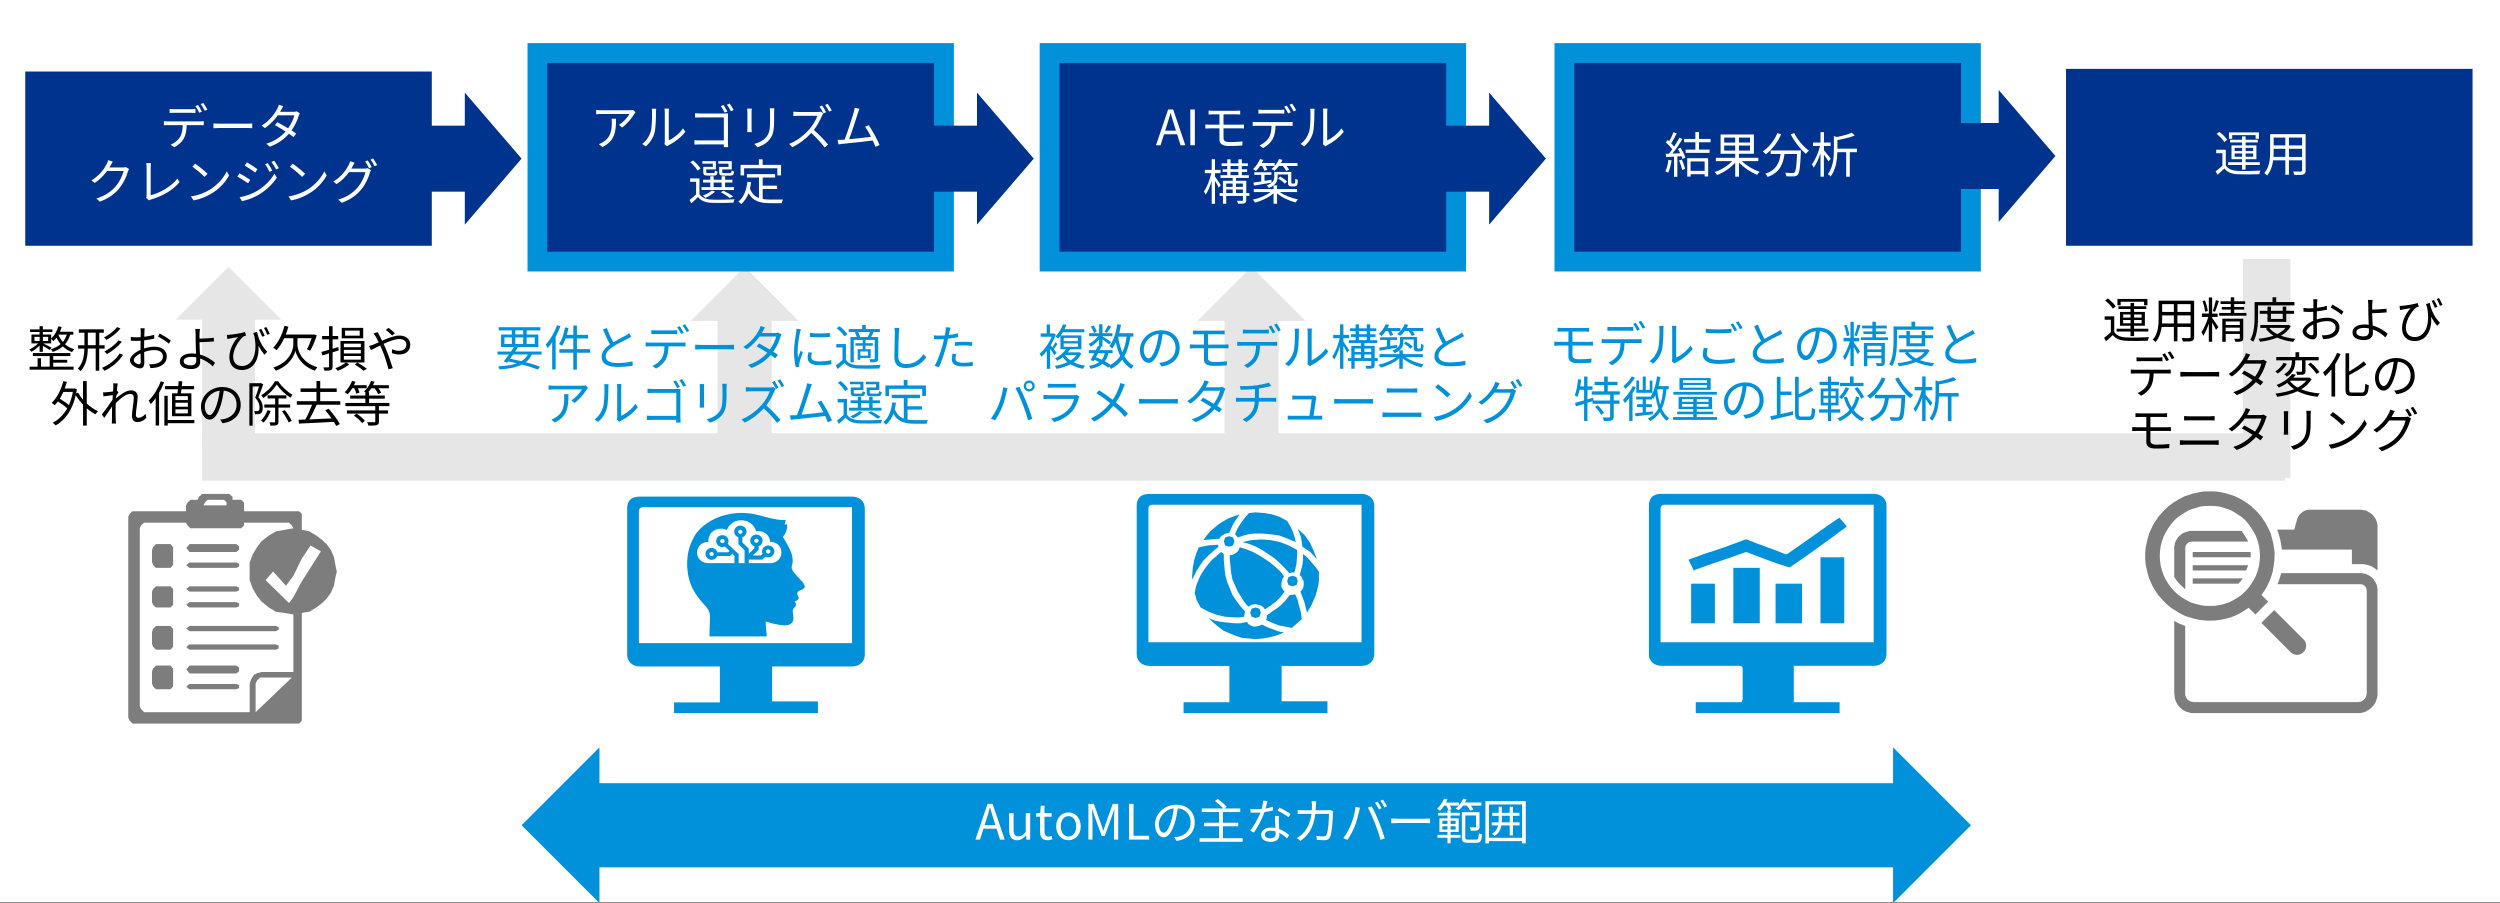 <?xml version="1.0" encoding="UTF-8"?><svg xmlns="http://www.w3.org/2000/svg" viewBox="0 0 820 296.22"><rect x="0" y="0" width="820" height="296.22" fill="#333333" stroke="none"/><defs><style>.cls-1,.cls-2{fill:#fff;}.cls-2{mix-blend-mode:multiply;}.cls-3,.cls-4{fill:#0091da;}.cls-5{isolation:isolate;}.cls-4,.cls-6,.cls-7,.cls-8{fill-rule:evenodd;}.cls-6{fill:#7d7d7d;}.cls-9{fill:none;stroke:#0091da;stroke-miterlimit:8;stroke-width:6.49px;}.cls-10,.cls-7{fill:#e6e6e6;}.cls-11,.cls-8{fill:#00338d;}</style></defs><g class="cls-5"><g id="_イヤー_1"><rect class="cls-2" width="820" height="296"/><polygon class="cls-7" points="92.28 104.85 83.62 104.85 83.62 145.55 66.3 145.55 66.3 104.85 57.64 104.85 74.96 87.53 92.28 104.85"/><polygon class="cls-7" points="262 105.29 253.13 105.29 253.13 145.55 235.37 145.55 235.37 105.29 226.5 105.29 244.25 87.53 262 105.29"/><polygon class="cls-7" points="428.26 105.29 419.38 105.29 419.38 145.55 401.63 145.55 401.63 105.29 392.76 105.29 410.51 87.53 428.26 105.29"/><g><path d="M12.99,113.33c-.8,.82-1.84,1.62-2.71,2.05-.14-.22-.46-.58-.7-.75,.98-.4,2.16-1.22,2.94-2h-2.21v-2.91h2.67v-.82h-3.14v-.86h3.14v-1.04h1.07v1.04h3.12v.86h-3.12v.82h2.74v1.3c1.09-.98,1.92-2.43,2.35-4l1.09,.24c-.16,.53-.35,1.04-.58,1.54h4.4v.96h-1.02c-.37,1.26-.93,2.31-1.7,3.15,.8,.69,1.79,1.28,2.99,1.65-.22,.22-.53,.66-.69,.94-1.22-.45-2.21-1.1-3.02-1.87-.9,.77-2,1.34-3.27,1.81-.11-.22-.46-.67-.7-.88,1.3-.38,2.38-.94,3.25-1.7-.58-.67-1.02-1.41-1.36-2.13-.3,.43-.64,.82-.99,1.15-.14-.19-.5-.56-.75-.77v1.52h-2.64c.64,.3,2.31,1.14,2.75,1.39l-.58,.78c-.46-.32-1.5-.93-2.27-1.36v1.94h-1.07v-2.05Zm4.47,6.93h6.67v.99H9.71v-.99h2.62v-2.75h1.12v2.75h2.85v-3.47h-5.52v-.98h12.31v.98h-5.63v1.23h4.59v.93h-4.59v1.31Zm-6.16-8.42h1.7v-1.34h-1.7v1.34Zm2.77-1.34v1.34h1.73v-1.34h-1.73Zm5.11-.75l-.03,.05c.34,.8,.82,1.62,1.47,2.35,.56-.67,.99-1.46,1.28-2.4h-2.72Z"/><path d="M32.54,114.33v7.28h-1.15v-7.28h-2.59c-.06,2.67-.46,5.3-2.37,7.4-.19-.26-.62-.64-.9-.8,1.73-1.89,2.08-4.23,2.15-6.59h-2.06v-1.1h2.08v-4.11h-1.84v-1.12h8.2v1.12h-1.5v4.11h1.75v1.1h-1.75Zm-1.15-1.1v-4.11h-2.58v4.11h2.58Zm8.95,3.15c-1.34,2.21-3.62,4.1-6.08,5.23-.19-.29-.54-.7-.83-.94,2.35-.98,4.61-2.75,5.79-4.72l1.12,.43Zm-.83-8.64c-1.15,1.47-2.96,2.88-4.56,3.76-.22-.26-.56-.62-.86-.83,1.52-.75,3.35-2.11,4.32-3.39l1.1,.46Zm.45,4.37c-1.25,1.55-3.15,3.07-4.87,4.03-.21-.26-.54-.62-.83-.85,1.62-.82,3.54-2.27,4.61-3.65l1.09,.46Z"/><path d="M47.26,114.29c1.2-.38,2.43-.58,3.47-.58,2.31,0,3.97,1.26,3.97,3.15s-1.2,3.14-3.38,3.67c-.7,.16-1.41,.19-1.95,.21l-.45-1.26c.59,0,1.25,.02,1.86-.11,1.39-.26,2.66-1.01,2.66-2.48,0-1.34-1.22-2.06-2.72-2.06-1.18,0-2.31,.22-3.44,.62,.03,1.34,.06,2.74,.06,3.43,0,1.47-.56,1.94-1.41,1.94-1.25,0-3.31-1.2-3.31-2.62,0-1.3,1.65-2.67,3.47-3.46v-.9c0-.64,0-1.38,.02-2.08-.43,.03-.83,.05-1.17,.05-.72,0-1.41-.02-2.02-.08l-.03-1.22c.86,.11,1.44,.13,2.02,.13,.37,0,.78-.02,1.22-.05,.02-.83,.03-1.52,.03-1.81,0-.32-.03-.85-.1-1.12h1.39c-.03,.29-.06,.72-.08,1.09-.02,.38-.03,1.01-.05,1.71,1.15-.14,2.35-.37,3.25-.64l.02,1.26c-.93,.21-2.14,.42-3.3,.54-.02,.75-.03,1.5-.03,2.15v.53Zm-1.1,4.42c0-.58-.03-1.65-.05-2.8-1.28,.61-2.23,1.5-2.23,2.23s1.09,1.34,1.71,1.34c.37,0,.56-.27,.56-.77Zm6.24-9.32c1.12,.59,2.85,1.68,3.62,2.32l-.64,1.02c-.78-.75-2.54-1.82-3.55-2.37l.58-.98Z"/><path d="M65.44,112.34c0,1.04,.08,2.58,.16,3.95,2.03,.56,3.78,1.66,4.93,2.71l-.77,1.18c-1.01-1.02-2.46-2.03-4.11-2.61,.02,.42,.03,.77,.03,1.06,0,1.3-.8,2.42-2.91,2.42s-3.79-.7-3.79-2.51c0-1.42,1.25-2.61,3.99-2.61,.45,0,.9,.03,1.34,.1-.06-1.28-.13-2.74-.13-3.68s0-2.23-.02-2.9c-.02-.58-.06-1.26-.13-1.57h1.54c-.06,.34-.11,1.09-.13,1.57-.02,.43,0,.99,0,1.62,1.26-.03,3.27-.11,4.69-.3l.05,1.22c-1.41,.13-3.44,.22-4.74,.26v.11Zm-1.09,4.88c-.51-.11-1.02-.16-1.55-.16-1.63,0-2.56,.56-2.56,1.42s.88,1.36,2.4,1.36c1.17,0,1.73-.54,1.73-1.63,0-.26-.02-.59-.02-.99Z"/><path d="M84.29,108.83c.4,1.92,1.34,4.51,3.38,6.55l-.94,.99c-.72-.88-1.36-1.84-1.95-2.96,.34,4-1.33,7.96-5.44,7.96-2.54,0-4.11-1.65-4.11-4.19,0-2.72,1.55-5.27,2.85-6.61-.8,.13-1.98,.32-2.61,.45-.27,.05-.56,.11-.88,.18l-.19-1.34c.24,0,.56-.02,.85-.05,1.38-.11,4.16-.56,5.09-.91l.38,1.15c-.21,.08-.61,.18-.83,.29-1.01,.75-3.41,3.75-3.41,6.67,0,2.18,1.38,3.04,2.91,3.04,3.3,0,5.17-3.83,4.07-9.67-.13-.37-.26-.75-.38-1.15l1.23-.38Zm1.71,1.63c-.3-.72-.72-1.68-1.07-2.29l.8-.27c.32,.59,.83,1.58,1.1,2.24l-.83,.32Zm1.36-3.19c.35,.59,.83,1.57,1.14,2.24l-.83,.3c-.3-.72-.72-1.65-1.09-2.24l.78-.3Z"/><path d="M97.55,112.95c0,1.58,.99,5.78,6.55,7.52-.27,.27-.64,.82-.83,1.12-4.47-1.57-6.07-5.01-6.39-6.53-.32,1.52-1.9,4.85-6.4,6.53-.14-.26-.56-.78-.82-1.02,5.49-1.81,6.55-5.95,6.55-7.62v-2.03h-2.99c-.7,1.54-1.55,2.88-2.48,3.92-.24-.21-.82-.59-1.15-.77,1.7-1.66,2.98-4.37,3.71-7.22l1.3,.29c-.24,.9-.54,1.76-.86,2.59h9.01l.21-.05,.94,.32c-.56,1.79-1.36,3.75-2.18,5.03l-1.07-.48c.56-.91,1.15-2.32,1.58-3.63h-4.67v2.03Z"/><path d="M109.09,115.57v4.64c0,.66-.16,.99-.56,1.18-.42,.18-1.06,.21-2.13,.19-.05-.29-.19-.78-.35-1.07,.72,.02,1.38,.02,1.58,0,.21,0,.29-.06,.29-.3v-4.29l-2.18,.66-.32-1.15c.69-.18,1.55-.42,2.5-.69v-3.43h-2.27v-1.09h2.27v-3.22h1.17v3.22h1.84v1.09h-1.84v3.09l1.86-.56,.16,1.1-2.02,.62Zm4.39,3.31l1.06,.64c-.93,.82-2.46,1.62-3.71,2.1-.19-.24-.56-.62-.82-.85,1.23-.43,2.72-1.22,3.43-1.89h-1.76v-7.04h7.86v7.04h-6.05Zm5.65-7.91h-7.04v-3.43h7.04v3.43Zm-6.34,2.91h5.57v-1.15h-5.57v1.15Zm0,2.05h5.57v-1.18h-5.57v1.18Zm0,2.05h5.57v-1.2h-5.57v1.2Zm5.2-9.54h-4.8v1.65h4.8v-1.65Zm-.75,10.47c1.14,.62,2.37,1.46,3.11,2.08l-1.17,.62c-.62-.61-1.78-1.44-2.8-2.06l.86-.64Z"/><path d="M123.85,108.9c.13,.26,.4,.77,.56,1.04,.27,.53,.59,1.17,.91,1.82,1.9-.85,4.05-1.7,5.7-1.7,2.19,0,3.54,1.26,3.54,2.99,0,1.82-1.17,3.22-3.65,3.22-.88,0-1.78-.22-2.37-.45l.05-1.28c.59,.29,1.39,.53,2.24,.53,1.74,0,2.45-.94,2.45-2.06,0-.96-.74-1.81-2.31-1.81-1.38,0-3.33,.75-5.15,1.6,.21,.43,.42,.88,.61,1.31,.86,1.95,1.86,4.91,2.4,6.66l-1.38,.37c-.5-1.87-1.25-4.43-2.16-6.5-.19-.45-.4-.9-.59-1.31-1.22,.59-2.32,1.17-3.04,1.49l-.62-1.31c.46-.13,1.02-.32,1.31-.43,.53-.21,1.17-.5,1.86-.8-.32-.7-.62-1.3-.9-1.74-.19-.34-.51-.8-.77-1.12l1.31-.51Zm4.75,1.14c-.61-.61-1.38-1.34-2.06-1.84l.93-.67c.53,.4,1.47,1.17,2.06,1.79l-.93,.72Z"/><path d="M28.46,132.36c1.14,1.07,2.43,1.95,3.7,2.53-.27,.22-.64,.69-.85,1.01-.96-.5-1.94-1.18-2.85-1.98v5.67h-1.22v-6.83c-.91-.98-1.75-2.05-2.39-3.14-1.17,5.04-3.57,8.23-6.61,9.92-.21-.27-.66-.7-.94-.88,1.9-.99,3.52-2.54,4.74-4.71-.74-.7-1.95-1.6-3.06-2.27-.34,.45-.69,.86-1.06,1.23-.19-.21-.7-.59-.98-.77,1.76-1.63,3.09-4.27,3.83-7.14l1.17,.24c-.21,.75-.45,1.5-.72,2.21h3.01l.22-.06,.77,.29c-.06,.46-.16,.91-.24,1.34l.62-.24c.43,.8,.99,1.58,1.63,2.34v-6.1h1.22v7.35Zm-7.68-3.81c-.37,.8-.75,1.55-1.18,2.22,1.04,.61,2.23,1.41,2.99,2.1,.56-1.26,1.01-2.71,1.31-4.32h-3.12Z"/><path d="M47.96,137.11c-.83,.85-1.82,1.33-2.91,1.33s-1.76-.7-1.76-2.02c0-1.76,.59-4.37,.59-5.91,0-.91-.46-1.3-1.26-1.3-1.28,0-3.2,1.49-4.66,3.06-.03,.67-.05,1.3-.05,1.86,0,1.44,0,2.4,.06,3.83,.02,.27,.05,.67,.08,.96h-1.39c.02-.22,.05-.69,.05-.94,.02-1.52,.02-2.31,.05-4.07,0-.16,.02-.37,.02-.61-.77,1.17-1.81,2.69-2.58,3.75l-.8-1.1c.88-1.1,2.71-3.57,3.51-4.82,.03-.51,.06-1.02,.1-1.52-.72,.08-2.1,.27-3.09,.4l-.13-1.33c.35,.02,.66,.02,1.04-.02,.51-.03,1.44-.13,2.26-.26,.05-.75,.08-1.31,.08-1.49,0-.37,.02-.78-.06-1.18l1.52,.05c-.08,.38-.21,1.28-.32,2.39l.08-.03,.46,.56c-.19,.29-.46,.72-.7,1.1-.03,.29-.05,.59-.08,.9,1.23-1.14,3.27-2.66,4.85-2.66,1.49,0,2.24,.83,2.24,2.13,0,1.58-.59,4.32-.59,5.92,0,.54,.26,.96,.82,.96,.8,0,1.65-.51,2.39-1.31l.21,1.38Z"/><path d="M53.83,125.39c-.45,1.18-1.01,2.35-1.65,3.46v10.72h-1.12v-8.98c-.51,.74-1.06,1.39-1.62,1.97-.13-.27-.45-.9-.67-1.15,1.57-1.54,3.06-3.92,3.95-6.35l1.1,.34Zm9.92,13.41h-8.74v.78h-1.1v-9.76h1.1v7.94h8.74v1.04Zm-5.54-9.78c.06-.4,.11-.86,.16-1.34h-4.27v-1.04h4.37c.05-.58,.1-1.14,.13-1.63l1.18,.06c-.03,.5-.1,1.02-.14,1.57h4.02v1.04h-4.15c-.05,.48-.11,.94-.18,1.34h3.44v7.49h-6.35v-7.49h1.79Zm3.41,.91h-4.08v1.3h4.08v-1.3Zm0,2.16h-4.08v1.31h4.08v-1.31Zm0,2.18h-4.08v1.33h4.08v-1.33Z"/><path d="M72.23,137.61c.5-.03,.98-.11,1.36-.19,2.03-.45,4.02-1.95,4.02-4.69,0-2.4-1.52-4.37-4.21-4.59-.21,1.47-.51,3.07-.94,4.56-.98,3.25-2.24,4.93-3.71,4.93s-2.83-1.63-2.83-4.24c0-3.44,3.07-6.45,6.95-6.45s6.08,2.62,6.08,5.83-2.19,5.55-5.97,6.05l-.74-1.2Zm-1.04-5.19c.4-1.31,.7-2.82,.88-4.27-3.04,.38-4.9,2.99-4.9,5.12,0,2,.93,2.88,1.62,2.88s1.58-1.06,2.4-3.73Z"/><path d="M86.34,126.1c-.48,1.31-1.06,2.95-1.58,4.21,1.15,1.3,1.42,2.45,1.42,3.43,0,.85-.19,1.52-.62,1.82-.22,.16-.51,.26-.83,.29-.32,.03-.7,.05-1.07,.03-.02-.3-.11-.75-.3-1.06,.37,.03,.69,.05,.93,.02,.21,0,.38-.05,.51-.13,.24-.18,.32-.62,.32-1.09,0-.86-.27-1.94-1.42-3.17,.46-1.17,.93-2.59,1.26-3.68h-2.1v12.84h-1.06v-13.93h3.59l.19-.05,.77,.46Zm2.45,8.68c-.54,1.46-1.42,2.91-2.32,3.84-.19-.19-.62-.54-.86-.7,.88-.83,1.66-2.1,2.13-3.38l1.06,.24Zm2.45-9.73c1.17,1.76,3.02,3.49,4.71,4.42-.22,.26-.5,.67-.66,.99-1.66-1.04-3.49-2.77-4.53-4.34-.91,1.5-2.62,3.28-4.42,4.42-.14-.29-.42-.69-.64-.93,1.84-1.09,3.62-2.95,4.48-4.56h1.06Zm.1,8.63v4.59c0,.62-.11,.96-.53,1.14-.42,.19-1.07,.21-2.06,.21-.05-.3-.24-.8-.4-1.1,.75,.03,1.41,.02,1.62,.02s.27-.06,.27-.26v-4.59h-3.54v-1.02h3.54v-1.98h-2.46v-1.02h6.15v1.02h-2.58v1.98h3.83v1.02h-3.83Zm2.1,.83c.86,1.09,1.81,2.58,2.22,3.51l-.98,.53c-.38-.94-1.31-2.46-2.16-3.62l.91-.42Z"/><path d="M103.86,132.77c-.69,1.55-1.57,3.39-2.37,4.8,2.23-.1,4.77-.21,7.25-.34-.64-.93-1.38-1.86-2.06-2.64l1.09-.53c1.42,1.55,2.98,3.65,3.7,5.04l-1.17,.62c-.19-.4-.46-.86-.77-1.36-4.16,.24-8.55,.43-11.44,.58l-.18-1.25c.67-.02,1.42-.05,2.24-.08,.77-1.38,1.65-3.33,2.21-4.85h-5.01v-1.17h6.45v-3.03h-5.22v-1.17h5.22v-2.42h1.23v2.42h5.41v1.17h-5.41v3.03h6.59v1.17h-7.76Z"/><path d="M115.53,127.35c-.45,.75-.96,1.44-1.5,1.98-.21-.19-.7-.53-.98-.69,.99-.91,1.89-2.32,2.43-3.71l1.12,.29c-.14,.38-.3,.75-.5,1.12h4.16v1.01h-2.9c.26,.5,.48,1.06,.56,1.42l-1.04,.38c-.11-.48-.4-1.2-.69-1.81h-.67Zm8.76,5.86v1.41h2.99v1.04h-2.99v2.56c0,.7-.16,1.01-.7,1.2-.53,.18-1.41,.19-2.74,.19-.06-.35-.26-.8-.43-1.12,1.09,.03,2.03,.03,2.32,0,.29,0,.35-.06,.35-.29v-2.55h-9.3v-1.04h9.3v-1.41h-9.81v-1.04h6.56v-1.42h-4.99v-1.01h4.99v-1.07c-.16-.11-.34-.21-.43-.27,.98-.83,1.84-2.13,2.29-3.46l1.14,.26c-.14,.4-.29,.77-.48,1.15h5.19v1.01h-3.41c.37,.5,.7,1.06,.88,1.46l-1.02,.45c-.18-.53-.64-1.3-1.12-1.9h-1.09c-.3,.46-.64,.91-.99,1.28h.26v1.1h5.15v1.01h-5.15v1.42h6.66v1.04h-3.41Zm-7.35,2.46c1.01,.64,2.21,1.63,2.74,2.37l-.91,.75c-.51-.74-1.66-1.76-2.69-2.45l.86-.67Z"/></g><g><path class="cls-3" d="M174.46,116.27c-.48,1.04-1.14,1.87-2.02,2.54,1.82,.48,3.46,.99,4.69,1.46l-.72,.96c-1.34-.54-3.14-1.14-5.17-1.66-1.79,.91-4.23,1.39-7.38,1.62-.1-.34-.27-.77-.46-1.02,2.54-.14,4.58-.43,6.15-1.01-.93-.22-1.9-.43-2.88-.62l-.34,.43-1.12-.38c.5-.62,1.09-1.46,1.7-2.3h-3.73v-.99h4.42c.34-.51,.67-1.01,.96-1.47h-4.21v-4.11h3.54v-1.34h-4.32v-1.06h13.67v1.06h-4.5v1.34h3.83v4.11h-7.14l.43,.11c-.27,.43-.58,.9-.9,1.36h8.68v.99h-3.17Zm-9-3.44h2.42v-2.16h-2.42v2.16Zm2.82,3.44c-.34,.48-.67,.96-.99,1.39,1.26,.24,2.53,.51,3.73,.8,.93-.56,1.63-1.28,2.13-2.19h-4.87Zm.74-6.58h2.58v-1.34h-2.58v1.34Zm2.58,3.14v-2.16h-2.58v2.16h2.58Zm1.14-2.16v2.16h2.66v-2.16h-2.66Z"/><path class="cls-3" d="M183.83,107.01c-.45,1.17-.98,2.35-1.58,3.46v10.72h-1.14v-8.88c-.46,.69-.98,1.31-1.47,1.87-.11-.29-.46-.9-.67-1.17,1.49-1.55,2.9-3.94,3.75-6.35l1.12,.35Zm9.73,8.69h-4.34v5.52h-1.18v-5.52h-4.56v-1.17h4.56v-3.51h-2.51c-.34,.93-.72,1.76-1.15,2.43-.22-.18-.72-.46-1.02-.61,.94-1.31,1.6-3.39,1.97-5.46l1.12,.24c-.14,.75-.32,1.5-.53,2.22h2.13v-3.06h1.18v3.06h3.65v1.17h-3.65v3.51h4.34v1.17Z"/><path class="cls-3" d="M207.05,110.46c-.35,.22-.75,.43-1.22,.67-1.06,.54-3.27,1.58-4.82,2.61-1.47,.96-2.35,2-2.35,3.2,0,1.31,1.25,2.13,3.75,2.13,1.73,0,3.84-.22,5.07-.54v1.44c-1.2,.21-3.03,.38-5.01,.38-2.98,0-5.14-.9-5.14-3.27,0-1.63,1.04-2.93,2.74-4.11-.74-1.3-1.57-3.15-2.3-4.88l1.26-.51c.64,1.73,1.44,3.44,2.13,4.69,1.49-.9,3.2-1.73,4.07-2.22,.46-.26,.8-.46,1.14-.75l.69,1.17Z"/><path class="cls-3" d="M223.61,112.38c.34,0,.86-.02,1.25-.06v1.31c-.35-.02-.86-.03-1.25-.03h-4.35c-.05,1.73-.3,3.19-.94,4.37-.58,1.07-1.79,2.22-3.15,2.93l-1.18-.88c1.25-.51,2.4-1.44,3.03-2.45,.7-1.12,.88-2.46,.93-3.97h-4.79c-.5,0-.96,0-1.39,.03v-1.31c.43,.03,.9,.06,1.39,.06h10.47Zm-8.5-2.82c-.53,0-1.06,.02-1.47,.05v-1.33c.46,.05,.94,.1,1.46,.1h5.54c.45,0,1.02-.03,1.49-.1v1.33c-.46-.03-1.02-.05-1.49-.05h-5.52Zm8.29,0c-.32-.66-.86-1.62-1.3-2.21l.85-.37c.4,.58,.98,1.54,1.31,2.19l-.86,.38Zm1.31-3.22c.42,.58,1.04,1.58,1.34,2.18l-.86,.38c-.35-.7-.86-1.6-1.33-2.21l.85-.35Z"/><path class="cls-3" d="M228.02,113.06c.48,.03,1.33,.08,2.22,.08h8.77c.8,0,1.38-.05,1.73-.08v1.57c-.32-.02-.99-.08-1.71-.08h-8.79c-.88,0-1.73,.03-2.22,.08v-1.57Z"/><path class="cls-3" d="M256.34,109.73c-.13,.22-.27,.61-.37,.86-.4,1.41-1.22,3.19-2.34,4.75,.61,.38,1.15,.75,1.55,1.04l-.88,1.15c-.38-.3-.91-.69-1.52-1.1-1.44,1.65-3.46,3.22-6.27,4.26l-1.15-.99c2.79-.85,4.87-2.38,6.32-3.99-1.26-.82-2.61-1.62-3.51-2.11l.82-.94c.93,.48,2.27,1.25,3.52,2,.98-1.36,1.76-3.01,2.06-4.27h-5.44c-1.02,1.42-2.45,2.99-4.24,4.21l-1.07-.83c2.75-1.7,4.42-4.1,5.14-5.55,.16-.29,.4-.86,.51-1.28l1.44,.46c-.26,.42-.54,.96-.7,1.26-.1,.19-.21,.38-.34,.59h4.37c.43,0,.78-.05,1.06-.16l1.04,.64Z"/><path class="cls-3" d="M262.69,107.98c-.1,.27-.24,.78-.3,1.07-.3,1.46-.77,4.29-.77,6.07,0,.77,.03,1.41,.13,2.18,.27-.72,.62-1.65,.88-2.27l.69,.51c-.4,1.12-.98,2.8-1.12,3.55-.05,.22-.08,.53-.08,.7l.05,.56-1.15,.08c-.32-1.12-.58-2.95-.58-5.09,0-2.34,.51-5.06,.7-6.35,.05-.37,.11-.78,.11-1.12l1.44,.11Zm3.62,7.68c-.14,.58-.21,1.02-.21,1.46,0,.72,.48,1.42,2.66,1.42,1.42,0,2.64-.13,3.92-.42l.02,1.34c-.98,.19-2.3,.32-3.95,.32-2.66,0-3.84-.88-3.84-2.37,0-.58,.11-1.2,.26-1.87l1.15,.11Zm-.62-6.47c1.73,.29,4.93,.22,6.51,0v1.31c-1.7,.18-4.77,.18-6.5,0l-.02-1.31Z"/><path class="cls-3" d="M277.46,118c.75,1.18,2.16,1.73,4.03,1.79,1.76,.08,5.44,.03,7.36-.1-.14,.27-.34,.82-.38,1.17-1.79,.08-5.17,.11-6.96,.03-2.1-.08-3.54-.64-4.53-1.89-.7,.69-1.44,1.36-2.23,2.05l-.62-1.14c.67-.5,1.49-1.17,2.21-1.84v-4.1h-2.03v-1.12h3.15v5.14Zm-.48-7.67c-.48-.8-1.55-1.9-2.53-2.67l.91-.67c.98,.74,2.08,1.82,2.58,2.61l-.96,.74Zm3.94-1.44h-2.54v-.96h4.42v-1.34h1.17v1.34h4.64v.96h-2.47l.42,.11c-.29,.54-.59,1.1-.85,1.54h2.34v7.04c0,.58-.11,.88-.53,1.07-.42,.16-1.07,.18-2.02,.18-.05-.29-.21-.74-.37-1.02,.72,.03,1.34,.03,1.55,.02,.19,0,.24-.06,.24-.24v-6.1h-3.04v1.07h2.4v.82h-2.4v1.15h1.71v2.88h-3.41v.61h-.86v-3.49h1.65v-1.15h-2.39v-.82h2.39v-1.07h-2.93v7.36h-1.09v-8.31h2.08c-.13-.46-.4-1.06-.67-1.5l.56-.14Zm3.7,1.6c.26-.43,.56-1.09,.75-1.6h-3.94c.3,.48,.58,1.14,.67,1.57l-.29,.08h2.98l-.18-.05Zm.1,4.79h-2.53v1.38h2.53v-1.38Z"/><path class="cls-3" d="M294.98,107.57c-.08,.51-.13,1.07-.16,1.58-.06,1.79-.19,5.54-.19,7.91,0,1.74,1.12,2.35,2.59,2.35,2.91,0,4.56-1.63,5.7-3.28l.88,1.1c-1.07,1.5-3.12,3.49-6.61,3.49-2.27,0-3.84-.96-3.84-3.54,0-2.35,.16-6.35,.16-8.04,0-.58-.05-1.14-.14-1.6l1.62,.02Z"/><path class="cls-3" d="M314.25,110.56c-1.04,.24-2.18,.42-3.28,.54-.14,.69-.32,1.42-.5,2.1-.58,2.27-1.65,5.54-2.48,7.27l-1.41-.46c.94-1.63,2.06-4.85,2.66-7.09,.14-.53,.27-1.1,.4-1.68-.51,.03-.99,.05-1.44,.05-.7,0-1.28-.03-1.84-.06l-.05-1.25c.75,.1,1.33,.11,1.9,.11,.53,0,1.09-.03,1.7-.06,.11-.58,.19-1.07,.24-1.39,.05-.45,.08-.98,.05-1.31l1.55,.13c-.11,.35-.22,.94-.29,1.26l-.24,1.17c1.02-.13,2.06-.32,3.03-.58v1.26Zm-.62,5.55c-.14,.53-.22,1.02-.22,1.42,0,.75,.35,1.47,2.61,1.47,1.02,0,2.13-.13,3.09-.3l-.05,1.3c-.85,.11-1.9,.21-3.06,.21-2.5,0-3.81-.77-3.81-2.34,0-.61,.1-1.2,.24-1.87l1.2,.11Zm-.4-3.86c.83-.08,1.87-.13,2.9-.13,.91,0,1.89,.03,2.74,.13l-.03,1.22c-.8-.1-1.74-.19-2.67-.19-.99,0-1.95,.06-2.93,.18v-1.2Z"/><path class="cls-3" d="M192.85,127.17c-.11,.16-.32,.4-.43,.58-.64,1.09-2.16,3.15-3.99,4.42l-1.06-.85c1.47-.86,2.98-2.59,3.49-3.59h-9.11c-.59,0-1.18,.03-1.82,.1v-1.44c.56,.06,1.23,.13,1.82,.13h9.19c.3,0,.88-.05,1.12-.1l.78,.75Zm-6.39,2.11c0,4.34-.38,7.27-4.47,9.3l-1.17-.96c.43-.14,.98-.4,1.42-.7,2.48-1.52,2.83-3.81,2.83-6.48,0-.38-.02-.74-.06-1.15h1.44Z"/><path class="cls-3" d="M195,137.57c1.34-.96,2.3-2.39,2.78-3.94,.46-1.47,.48-4.66,.48-6.44,0-.48-.05-.83-.11-1.17h1.47c-.02,.19-.08,.67-.08,1.15,0,1.78-.06,5.2-.5,6.8-.48,1.71-1.5,3.28-2.85,4.39l-1.2-.8Zm7.33,.08c.06-.26,.11-.58,.11-.9v-9.59c0-.61-.08-1.06-.1-1.18h1.47c-.02,.13-.06,.58-.06,1.18v9.24c1.47-.67,3.44-2.13,4.66-3.94l.77,1.09c-1.38,1.87-3.6,3.51-5.46,4.43-.24,.13-.38,.24-.54,.37l-.85-.7Z"/><path class="cls-3" d="M223.17,137.06c0,.58,.05,1.3,.06,1.55h-1.44c0-.18,.02-.51,.03-.9h-7.83c-.66,0-1.38,.03-1.81,.06v-1.46c.42,.05,1.1,.1,1.78,.1h7.86v-7.55h-7.67c-.59,0-1.39,.03-1.76,.05v-1.42c.53,.06,1.23,.1,1.74,.1h7.88c.4,0,.88-.02,1.18-.03-.02,.37-.03,.86-.03,1.25v8.26Zm-1.06-9.75c-.32-.67-.88-1.6-1.28-2.16l.88-.37c.37,.54,.96,1.52,1.28,2.13l-.88,.4Zm1.62-2.99c.38,.54,.98,1.5,1.31,2.11l-.9,.4c-.35-.66-.86-1.58-1.3-2.14l.88-.37Z"/><path class="cls-3" d="M230.96,125.97c-.03,.3-.05,.77-.05,1.15v5.35c0,.4,.02,.93,.05,1.22h-1.47c.02-.24,.06-.75,.06-1.23v-5.33c0-.29-.03-.85-.06-1.15h1.47Zm7.41-.11c-.03,.38-.06,.85-.06,1.38v2.59c0,3.84-.51,5.11-1.66,6.48-1.04,1.25-2.64,1.94-3.81,2.34l-1.04-1.1c1.47-.37,2.85-1.01,3.84-2.13,1.15-1.33,1.34-2.62,1.34-5.65v-2.53c0-.53-.05-.99-.08-1.38h1.47Z"/><path class="cls-3" d="M254.43,127.57c-.1,.13-.3,.48-.4,.69-.54,1.39-1.55,3.27-2.69,4.71,1.68,1.44,3.63,3.52,4.67,4.77l-1.12,.98c-1.07-1.42-2.77-3.3-4.4-4.77-1.71,1.86-3.87,3.6-6.24,4.67l-1.02-1.06c2.58-1.01,4.95-2.91,6.59-4.75,1.09-1.23,2.26-3.14,2.66-4.47h-6.24c-.56,0-1.44,.06-1.62,.08v-1.44c.22,.03,1.14,.1,1.62,.1h6.18c.53,0,.94-.05,1.2-.13l.82,.62Zm.06-.03c-.32-.64-.85-1.58-1.28-2.21l.85-.37c.4,.59,.99,1.57,1.3,2.19l-.86,.38Zm1.38-3.14c.43,.59,1.04,1.58,1.34,2.18l-.86,.38c-.35-.69-.88-1.6-1.31-2.19l.83-.37Z"/><path class="cls-3" d="M271.55,138.53c-.21-.58-.53-1.31-.88-2.1-2.48,.32-7.83,.91-9.97,1.1-.4,.03-.86,.11-1.33,.18l-.24-1.49c.48,.02,1.02,0,1.49-.02,.24-.02,.51-.03,.8-.05,.9-2.21,2.53-7.33,2.98-8.9,.19-.74,.26-1.12,.32-1.54l1.58,.32c-.16,.4-.34,.82-.54,1.49-.48,1.5-2.05,6.42-2.85,8.5,2.35-.22,5.43-.58,7.17-.8-.64-1.26-1.34-2.51-1.94-3.28l1.2-.54c1.14,1.65,2.88,4.87,3.54,6.51l-1.33,.61Z"/><path class="cls-3" d="M277.8,136c.75,1.2,2.18,1.74,4.05,1.82,1.81,.08,5.54,.03,7.49-.1-.14,.26-.34,.78-.38,1.12-1.81,.08-5.27,.11-7.08,.05-2.11-.08-3.57-.66-4.56-1.92-.67,.7-1.39,1.38-2.16,2.08l-.62-1.1c.67-.5,1.46-1.17,2.16-1.84v-4.13h-1.97v-1.12h3.07v5.14Zm-.62-7.7c-.42-.8-1.44-1.94-2.37-2.72l.91-.61c.94,.75,2,1.86,2.45,2.66l-.99,.67Zm11.94,6.37h-10.64v-.93h2.88v-1.52h-2.37v-.91h2.37v-1.15h1.1v1.15h2.62v-1.15h1.14v1.15h2.4v.91h-2.4v1.52h2.9v.93Zm-6.92-8.63h-3.43v-.83h4.43v2.71h-3.15v.83c0,.29,.08,.35,.59,.35h1.73c.38,0,.46-.1,.51-.8,.21,.16,.59,.29,.88,.34-.11,1.04-.42,1.31-1.23,1.31h-1.98c-1.18,0-1.49-.24-1.49-1.2v-1.66h3.14v-1.04Zm.74,9.17c-.82,.77-2.1,1.55-3.15,2.06-.19-.21-.62-.59-.88-.75,1.09-.43,2.27-1.04,2.98-1.68l1.06,.37Zm-.48-1.47h2.62v-1.52h-2.62v1.52Zm4.9-7.7h-3.38v-.83h4.43v2.71h-3.12v.82c0,.3,.1,.37,.62,.37h1.9c.38,0,.46-.1,.51-.85,.21,.14,.59,.27,.88,.34-.11,1.07-.42,1.36-1.26,1.36h-2.15c-1.18,0-1.52-.24-1.52-1.2v-1.66h3.07v-1.04Zm.37,11.27c-.67-.59-1.82-1.34-2.93-1.9l.85-.53c1.17,.56,2.48,1.33,3.23,1.92l-1.15,.51Z"/><path class="cls-3" d="M297.66,137.62c.78,.14,1.66,.19,2.59,.19,.58,0,3.33,0,4.1-.02-.19,.29-.4,.85-.45,1.2h-3.71c-3.31,0-5.7-.58-7.15-3.28-.56,1.47-1.34,2.66-2.39,3.57-.19-.21-.69-.62-.98-.8,1.78-1.38,2.64-3.65,2.99-6.51l1.22,.11c-.1,.75-.22,1.46-.38,2.13,.61,1.68,1.63,2.59,2.95,3.09v-6.71h-3.97v-1.12h9.27v1.12h-4.08v2.66h4.74v1.1h-4.74v3.27Zm-6.07-7.73h-1.17v-3.46h6v-1.82h1.23v1.82h6.05v3.46h-1.22v-2.34h-10.9v2.34Z"/></g><rect class="cls-10" x="735.66" y="84.94" width="15.59" height="71.87"/><rect class="cls-10" x="66.3" y="142.09" width="683.22" height="15.59"/><rect class="cls-11" x="8.28" y="23.46" width="133.35" height="57.15"/><g><path class="cls-1" d="M65.59,39.82c.34,0,.86-.02,1.25-.06v1.31c-.35-.02-.86-.03-1.25-.03h-4.35c-.05,1.73-.3,3.19-.94,4.37-.58,1.07-1.79,2.22-3.15,2.93l-1.18-.88c1.25-.51,2.4-1.44,3.03-2.45,.7-1.12,.88-2.46,.93-3.97h-4.79c-.5,0-.96,0-1.39,.03v-1.31c.43,.03,.9,.06,1.39,.06h10.47Zm-8.5-2.82c-.53,0-1.06,.02-1.47,.05v-1.33c.46,.05,.94,.1,1.46,.1h5.54c.45,0,1.02-.03,1.49-.1v1.33c-.46-.03-1.02-.05-1.49-.05h-5.52Zm8.29,0c-.32-.66-.86-1.62-1.3-2.21l.85-.37c.4,.58,.98,1.54,1.31,2.19l-.86,.38Zm1.31-3.22c.42,.58,1.04,1.58,1.34,2.18l-.86,.38c-.35-.7-.86-1.6-1.33-2.21l.85-.35Z"/><path class="cls-1" d="M70.01,40.49c.48,.03,1.33,.08,2.22,.08h8.77c.8,0,1.38-.05,1.73-.08v1.57c-.32-.02-.99-.08-1.71-.08h-8.79c-.88,0-1.73,.03-2.22,.08v-1.57Z"/><path class="cls-1" d="M98.33,37.16c-.13,.22-.27,.61-.37,.86-.4,1.41-1.22,3.19-2.34,4.75,.61,.38,1.15,.75,1.55,1.04l-.88,1.15c-.38-.3-.91-.69-1.52-1.1-1.44,1.65-3.46,3.22-6.27,4.26l-1.15-.99c2.79-.85,4.87-2.38,6.32-3.99-1.26-.82-2.61-1.62-3.51-2.11l.82-.94c.93,.48,2.27,1.25,3.52,2,.98-1.36,1.76-3.01,2.06-4.27h-5.44c-1.02,1.42-2.45,2.99-4.24,4.21l-1.07-.83c2.75-1.7,4.42-4.1,5.14-5.55,.16-.29,.4-.86,.51-1.28l1.44,.46c-.26,.42-.54,.96-.7,1.26-.1,.19-.21,.38-.34,.59h4.37c.43,0,.78-.05,1.06-.16l1.04,.64Z"/><path class="cls-1" d="M42.33,55.42c-.13,.22-.29,.59-.38,.85-.43,1.6-1.41,3.78-2.83,5.51-1.46,1.78-3.36,3.25-6.37,4.35l-1.15-1.04c2.93-.86,4.93-2.32,6.39-4.02,1.25-1.47,2.22-3.54,2.54-4.99h-5.41c-.96,1.34-2.31,2.77-4.05,3.94l-1.1-.83c2.77-1.65,4.34-3.97,5.03-5.41,.18-.27,.4-.85,.5-1.26l1.49,.5c-.27,.42-.56,.94-.72,1.25-.11,.22-.24,.45-.38,.67h4.35c.43,0,.78-.05,1.04-.14l1.07,.64Z"/><path class="cls-1" d="M47.93,64.91c.11-.26,.16-.46,.16-.78v-9.16c0-.43-.08-1.14-.13-1.46h1.57c-.06,.4-.11,.99-.11,1.46v9.08c3.06-.77,6.77-2.88,8.76-5.46l.72,1.12c-2.08,2.58-5.38,4.55-9.36,5.71-.18,.05-.43,.13-.67,.29l-.93-.8Z"/><path class="cls-1" d="M69.03,62.08c2.46-1.55,4.42-3.92,5.35-5.89l.77,1.36c-1.1,2-2.96,4.18-5.38,5.68-1.6,1.02-3.62,2-6.29,2.5l-.85-1.31c2.8-.42,4.88-1.39,6.4-2.34Zm-.94-5.07l-1.01,1.01c-.8-.83-2.8-2.54-3.99-3.35l.91-.98c1.14,.75,3.19,2.42,4.08,3.31Z"/><path class="cls-1" d="M82.1,59l-.74,1.12c-.8-.58-2.53-1.7-3.51-2.19l.72-1.09c.94,.51,2.82,1.66,3.52,2.16Zm1.86,3.83c2.66-1.52,4.77-3.62,6.07-5.87l.77,1.33c-1.39,2.14-3.6,4.21-6.16,5.71-1.6,.94-3.81,1.68-5.3,1.98l-.74-1.3c1.76-.3,3.75-.94,5.36-1.86Zm.51-7.33l-.75,1.1c-.77-.59-2.51-1.75-3.44-2.29l.72-1.07c.94,.53,2.79,1.76,3.47,2.26Zm4.85,.46l-.91,.42c-.4-.85-.93-1.79-1.46-2.51l.88-.38c.4,.58,1.12,1.73,1.49,2.48Zm2.15-.8l-.91,.42c-.43-.85-.99-1.76-1.52-2.48l.9-.38c.43,.56,1.14,1.71,1.54,2.45Z"/><path class="cls-1" d="M101.03,62.08c2.46-1.55,4.42-3.92,5.35-5.89l.77,1.36c-1.1,2-2.96,4.18-5.38,5.68-1.6,1.02-3.62,2-6.29,2.5l-.85-1.31c2.8-.42,4.88-1.39,6.4-2.34Zm-.94-5.07l-1.01,1.01c-.8-.83-2.8-2.54-3.99-3.35l.91-.98c1.14,.75,3.19,2.42,4.08,3.31Z"/><path class="cls-1" d="M119.58,55.3c.43,0,.78-.05,1.04-.14l1.06,.64c-.13,.22-.29,.59-.37,.85-.43,1.62-1.41,3.78-2.83,5.52-1.46,1.78-3.38,3.23-6.37,4.35l-1.17-1.06c2.95-.86,4.95-2.3,6.4-4.02,1.25-1.46,2.22-3.54,2.54-4.99h-5.39c-.98,1.36-2.3,2.79-4.07,3.94l-1.1-.82c2.75-1.65,4.32-3.99,5.03-5.41,.16-.29,.4-.86,.5-1.28l1.47,.5c-.26,.42-.54,.96-.7,1.25-.11,.22-.24,.45-.37,.67h4.34Zm1.04-2.69c.4,.58,.98,1.54,1.31,2.19l-.86,.38c-.32-.64-.86-1.62-1.3-2.21l.85-.37Zm1.76-.64c.42,.59,1.04,1.58,1.33,2.18l-.85,.38c-.35-.69-.88-1.6-1.33-2.19l.85-.37Z"/></g><rect class="cls-11" x="176.27" y="17.39" width="133.35" height="68.41"/><rect class="cls-9" x="176.27" y="17.39" width="133.35" height="68.41"/><g><path class="cls-1" d="M208.45,36.82c-.11,.16-.32,.4-.43,.58-.64,1.09-2.16,3.15-3.99,4.42l-1.06-.85c1.47-.86,2.98-2.59,3.49-3.59h-9.11c-.59,0-1.18,.03-1.82,.1v-1.44c.56,.06,1.23,.13,1.82,.13h9.19c.3,0,.88-.05,1.12-.1l.78,.75Zm-6.39,2.11c0,4.34-.38,7.27-4.47,9.3l-1.17-.96c.43-.14,.98-.4,1.42-.7,2.48-1.52,2.83-3.81,2.83-6.48,0-.38-.02-.74-.06-1.15h1.44Z"/><path class="cls-1" d="M210.61,47.22c1.34-.96,2.3-2.39,2.79-3.94,.46-1.47,.48-4.66,.48-6.44,0-.48-.05-.83-.11-1.17h1.47c-.02,.19-.08,.67-.08,1.15,0,1.78-.06,5.2-.5,6.8-.48,1.71-1.5,3.28-2.85,4.39l-1.2-.8Zm7.33,.08c.06-.26,.11-.58,.11-.9v-9.59c0-.61-.08-1.06-.1-1.18h1.47c-.02,.13-.06,.58-.06,1.18v9.24c1.47-.67,3.44-2.13,4.66-3.94l.77,1.09c-1.38,1.87-3.6,3.51-5.46,4.43-.24,.13-.38,.24-.54,.37l-.85-.7Z"/><path class="cls-1" d="M238.77,46.71c0,.58,.05,1.3,.06,1.55h-1.44c0-.18,.02-.51,.03-.9h-7.83c-.66,0-1.38,.03-1.81,.06v-1.46c.42,.05,1.1,.1,1.78,.1h7.86v-7.55h-7.67c-.59,0-1.39,.03-1.76,.05v-1.42c.53,.06,1.23,.1,1.74,.1h7.88c.4,0,.88-.02,1.18-.03-.02,.37-.03,.86-.03,1.25v8.26Zm-1.06-9.75c-.32-.67-.88-1.6-1.28-2.16l.88-.37c.37,.54,.96,1.52,1.28,2.13l-.88,.4Zm1.62-2.99c.38,.54,.98,1.5,1.31,2.11l-.9,.4c-.35-.66-.86-1.58-1.3-2.14l.88-.37Z"/><path class="cls-1" d="M246.56,35.62c-.03,.3-.05,.77-.05,1.15v5.35c0,.4,.02,.93,.05,1.22h-1.47c.02-.24,.06-.75,.06-1.23v-5.33c0-.29-.03-.85-.06-1.15h1.47Zm7.41-.11c-.03,.38-.06,.85-.06,1.38v2.59c0,3.84-.51,5.11-1.66,6.48-1.04,1.25-2.64,1.94-3.81,2.34l-1.04-1.1c1.47-.37,2.85-1.01,3.84-2.13,1.15-1.33,1.34-2.62,1.34-5.65v-2.53c0-.53-.05-.99-.08-1.38h1.47Z"/><path class="cls-1" d="M270.03,37.22c-.1,.13-.3,.48-.4,.69-.54,1.39-1.55,3.27-2.69,4.71,1.68,1.44,3.63,3.52,4.67,4.77l-1.12,.98c-1.07-1.42-2.77-3.3-4.4-4.77-1.71,1.86-3.87,3.6-6.24,4.67l-1.02-1.06c2.58-1.01,4.95-2.91,6.59-4.75,1.09-1.23,2.26-3.14,2.66-4.47h-6.24c-.56,0-1.44,.06-1.62,.08v-1.44c.22,.03,1.14,.1,1.62,.1h6.18c.53,0,.94-.05,1.2-.13l.82,.62Zm.06-.03c-.32-.64-.85-1.58-1.28-2.21l.85-.37c.4,.59,.99,1.57,1.3,2.19l-.86,.38Zm1.38-3.14c.43,.59,1.04,1.58,1.34,2.18l-.86,.38c-.35-.69-.88-1.6-1.31-2.19l.83-.37Z"/><path class="cls-1" d="M287.16,48.18c-.21-.58-.53-1.31-.88-2.1-2.48,.32-7.83,.91-9.97,1.1-.4,.03-.86,.11-1.33,.18l-.24-1.49c.48,.02,1.02,0,1.49-.02,.24-.02,.51-.03,.8-.05,.9-2.21,2.53-7.33,2.98-8.9,.19-.74,.26-1.12,.32-1.54l1.58,.32c-.16,.4-.34,.82-.54,1.49-.48,1.5-2.05,6.42-2.85,8.5,2.35-.22,5.43-.58,7.17-.8-.64-1.26-1.34-2.51-1.94-3.28l1.2-.54c1.14,1.65,2.88,4.87,3.54,6.51l-1.33,.61Z"/><path class="cls-1" d="M229.41,63.65c.75,1.2,2.18,1.74,4.05,1.82,1.81,.08,5.54,.03,7.49-.1-.14,.26-.34,.78-.38,1.12-1.81,.08-5.27,.11-7.07,.05-2.11-.08-3.57-.66-4.56-1.92-.67,.7-1.39,1.38-2.16,2.08l-.62-1.1c.67-.5,1.46-1.17,2.16-1.84v-4.13h-1.97v-1.12h3.07v5.14Zm-.62-7.7c-.42-.8-1.44-1.94-2.37-2.72l.91-.61c.94,.75,2,1.86,2.45,2.66l-.99,.67Zm11.94,6.37h-10.64v-.93h2.88v-1.52h-2.37v-.91h2.37v-1.15h1.1v1.15h2.62v-1.15h1.14v1.15h2.4v.91h-2.4v1.52h2.9v.93Zm-6.92-8.63h-3.43v-.83h4.43v2.71h-3.15v.83c0,.29,.08,.35,.59,.35h1.73c.38,0,.46-.1,.51-.8,.21,.16,.59,.29,.88,.34-.11,1.04-.42,1.31-1.23,1.31h-1.98c-1.18,0-1.49-.24-1.49-1.2v-1.66h3.14v-1.04Zm.74,9.17c-.82,.77-2.1,1.55-3.15,2.06-.19-.21-.62-.59-.88-.75,1.09-.43,2.27-1.04,2.98-1.68l1.06,.37Zm-.48-1.47h2.62v-1.52h-2.62v1.52Zm4.9-7.7h-3.38v-.83h4.43v2.71h-3.12v.82c0,.3,.1,.37,.62,.37h1.9c.38,0,.46-.1,.51-.85,.21,.14,.59,.27,.88,.34-.11,1.07-.42,1.36-1.26,1.36h-2.15c-1.18,0-1.52-.24-1.52-1.2v-1.66h3.07v-1.04Zm.37,11.27c-.67-.59-1.82-1.34-2.93-1.9l.85-.53c1.17,.56,2.48,1.33,3.23,1.92l-1.15,.51Z"/><path class="cls-1" d="M250.15,65.27c.78,.14,1.66,.19,2.59,.19,.58,0,3.33,0,4.1-.02-.19,.29-.4,.85-.45,1.2h-3.71c-3.31,0-5.7-.58-7.15-3.28-.56,1.47-1.34,2.66-2.39,3.57-.19-.21-.69-.62-.98-.8,1.78-1.38,2.64-3.65,2.99-6.51l1.22,.11c-.1,.75-.22,1.46-.38,2.13,.61,1.68,1.63,2.59,2.95,3.09v-6.71h-3.97v-1.12h9.27v1.12h-4.08v2.66h4.74v1.1h-4.74v3.27Zm-6.07-7.73h-1.17v-3.46h6v-1.82h1.23v1.82h6.05v3.46h-1.22v-2.34h-10.9v2.34Z"/></g><polygon class="cls-8" points="320.45 73.68 320.45 62.86 301.83 62.86 301.83 41.21 320.45 41.21 320.45 30.38 339.07 52.03 320.45 73.68"/><rect class="cls-11" x="344.26" y="17.39" width="133.35" height="68.41"/><rect class="cls-9" x="344.26" y="17.39" width="133.35" height="68.41"/><g><path class="cls-1" d="M386.09,44.05h-4.29l-1.14,3.59h-1.5l3.99-11.73h1.65l3.99,11.73h-1.57l-1.12-3.59Zm-.37-1.18l-.56-1.79c-.43-1.33-.8-2.61-1.18-3.97h-.06c-.37,1.38-.75,2.64-1.17,3.97l-.58,1.79h3.55Z"/><path class="cls-1" d="M390.42,35.91h1.49v11.73h-1.49v-11.73Z"/><path class="cls-1" d="M401.31,42.1v3.22c0,.8,.56,1.28,2.03,1.28s2.83-.06,4.21-.22l-.08,1.34c-1.25,.1-2.79,.16-4.32,.16-2.42,0-3.17-.85-3.17-2.16v-3.62h-3.11c-.42,0-1.07,.03-1.52,.06v-1.34c.43,.03,1.09,.08,1.52,.08h3.11v-3.39h-2.13c-.54,0-1.01,.02-1.44,.05v-1.28c.43,.03,.9,.06,1.44,.06h7.62c.51,0,.96-.03,1.31-.06v1.28c-.38-.02-.75-.05-1.31-.05h-4.16v3.39h5.39c.34,0,.96-.03,1.33-.06v1.31c-.37-.05-.94-.05-1.3-.05h-5.43Z"/><path class="cls-1" d="M422.73,40.04c.34,0,.87-.02,1.25-.06v1.31c-.35-.02-.86-.03-1.25-.03h-4.35c-.05,1.73-.3,3.19-.94,4.37-.58,1.07-1.79,2.22-3.15,2.93l-1.18-.88c1.25-.51,2.4-1.44,3.03-2.45,.7-1.12,.88-2.46,.93-3.97h-4.79c-.5,0-.96,0-1.39,.03v-1.31c.43,.03,.9,.06,1.39,.06h10.47Zm-8.5-2.82c-.53,0-1.06,.02-1.47,.05v-1.33c.46,.05,.94,.1,1.46,.1h5.54c.45,0,1.02-.03,1.49-.1v1.33c-.46-.03-1.02-.05-1.49-.05h-5.52Zm8.29,0c-.32-.66-.87-1.62-1.3-2.21l.85-.37c.4,.58,.98,1.54,1.31,2.19l-.86,.38Zm1.31-3.22c.42,.58,1.04,1.58,1.34,2.18l-.86,.38c-.35-.7-.87-1.6-1.33-2.21l.85-.35Z"/><path class="cls-1" d="M426.57,47.22c1.34-.96,2.3-2.39,2.79-3.94,.46-1.47,.48-4.66,.48-6.44,0-.48-.05-.83-.11-1.17h1.47c-.02,.19-.08,.67-.08,1.15,0,1.78-.06,5.2-.5,6.8-.48,1.71-1.5,3.28-2.85,4.39l-1.2-.8Zm7.33,.08c.06-.26,.11-.58,.11-.9v-9.59c0-.61-.08-1.06-.1-1.18h1.47c-.02,.13-.06,.58-.06,1.18v9.24c1.47-.67,3.44-2.13,4.66-3.94l.77,1.09c-1.38,1.87-3.6,3.51-5.46,4.43-.24,.13-.38,.24-.54,.37l-.85-.7Z"/><path class="cls-1" d="M399.77,61.59c-.22-.51-.78-1.49-1.25-2.27v7.52h-1.09v-7.48c-.53,1.74-1.22,3.43-1.95,4.47-.13-.3-.42-.75-.61-1.02,.99-1.33,1.97-3.83,2.43-6h-2.11v-1.1h2.24v-3.46h1.09v3.46h1.83v1.1h-1.83v1.1c.45,.59,1.63,2.37,1.9,2.8l-.66,.88Zm10.02,2.66h-1.02v1.36c0,.56-.11,.86-.54,1.04-.42,.16-1.1,.16-2.16,.16-.05-.27-.21-.69-.34-.96,.77,.03,1.46,.02,1.68,.02,.19-.02,.26-.08,.26-.27v-1.34h-5.46v2.56h-1.09v-2.56h-1.09v-.93h1.09v-4.02h3.2v-.94h-4v-.91h2.21v-1.07h-1.52v-.88h1.52v-1.04h-1.84v-.9h1.84v-1.31h1.09v1.31h2.58v-1.31h1.12v1.31h1.98v.9h-1.98v1.04h1.75v.88h-1.75v1.07h2.31v.91h-4.21v.94h3.36v4.02h1.02v.93Zm-7.59-4.05v1.1h2.11v-1.1h-2.11Zm0,3.12h2.11v-1.17h-2.11v1.17Zm1.41-7.83h2.58v-1.04h-2.58v1.04Zm0,1.95h2.58v-1.07h-2.58v1.07Zm1.79,2.75v1.1h2.26v-1.1h-2.26Zm2.26,3.12v-1.17h-2.26v1.17h2.26Z"/><path class="cls-1" d="M419.8,63c1.47,1.09,3.84,2,5.94,2.4-.26,.24-.59,.7-.77,1.01-2.13-.53-4.56-1.65-6.1-2.99v3.41h-1.14v-3.43c-1.55,1.38-3.97,2.53-6.08,3.06-.16-.3-.5-.74-.75-.96,2.06-.43,4.39-1.38,5.83-2.5h-5.49v-.98h6.5v-1.2c-.38,.32-.88,.59-1.52,.85-.14-.24-.56-.66-.77-.82,2.13-.78,2.5-1.86,2.5-2.88v-1.58h5.6v3.23c0,.29,0,.46,.08,.53,.05,.03,.13,.05,.26,.05h.42c.13,0,.26,0,.32-.05,.08-.03,.14-.14,.18-.34,.03-.19,.05-.64,.06-1.23,.19,.19,.54,.34,.82,.42-.02,.61-.06,1.28-.16,1.5-.08,.24-.24,.42-.45,.51-.16,.11-.48,.14-.72,.14h-.74c-.32,0-.67-.08-.88-.27-.22-.21-.29-.46-.29-1.31v-2.34h-3.39v.78c0,.94-.27,1.95-1.3,2.79h1.12v1.22h6.56v.98h-5.63Zm-6.5-8.55c-.43,.62-.9,1.2-1.36,1.65-.21-.19-.69-.5-.96-.66,.94-.82,1.81-2.05,2.29-3.27l1.1,.29c-.14,.34-.3,.67-.48,1.01h4.21v.96c.59-.66,1.09-1.46,1.41-2.26l1.14,.27c-.14,.35-.32,.69-.5,1.02h5.43v.98h-3.57c.34,.43,.66,.91,.82,1.26l-1.01,.35c-.19-.45-.62-1.07-1.04-1.62h-1.26c-.46,.61-.96,1.15-1.47,1.58-.22-.18-.75-.45-1.03-.59,.38-.29,.74-.62,1.07-.99h-3.01c.27,.45,.51,.94,.62,1.3l-.98,.29c-.13-.42-.43-1.04-.74-1.58h-.69Zm-2.18,5.43c.7-.1,1.6-.22,2.56-.37v-2.15h-2.26v-.86h5.6v.86h-2.26v1.97c.74-.11,1.5-.22,2.27-.35l.05,.93c-2.08,.35-4.22,.69-5.79,.96l-.18-.99Zm8.8-1.97c.8,.45,1.76,1.14,2.22,1.63l-.7,.72c-.46-.51-1.41-1.25-2.19-1.73l.67-.62Z"/></g><polygon class="cls-8" points="152.46 73.68 152.46 62.86 133.84 62.86 133.84 41.21 152.46 41.21 152.46 30.38 171.08 52.03 152.46 73.68"/><rect class="cls-11" x="513.12" y="17.39" width="133.35" height="68.41"/><rect class="cls-9" x="513.12" y="17.39" width="133.35" height="68.41"/><g><path class="cls-1" d="M548.28,52.6c-.22,1.5-.61,3.04-1.14,4.07-.19-.14-.67-.37-.93-.45,.53-.98,.86-2.4,1.04-3.81l1.02,.19Zm2.93-4.15c.67,1.02,1.36,2.38,1.58,3.25l-.94,.45c-.06-.27-.16-.58-.3-.93l-1.38,.1v6.66h-1.09v-6.59c-.96,.05-1.84,.1-2.61,.13l-.1-1.07c.32,0,.69-.02,1.06-.03,.35-.42,.72-.91,1.07-1.42-.48-.72-1.34-1.63-2.1-2.31l.61-.77c.16,.13,.32,.27,.48,.42,.53-.9,1.09-2.1,1.42-2.98l1.06,.4c-.54,1.07-1.22,2.35-1.82,3.22,.38,.38,.72,.77,.98,1.1,.66-1.01,1.26-2.05,1.71-2.91l1.02,.45c-.93,1.5-2.19,3.39-3.31,4.75,.8-.03,1.68-.06,2.56-.11-.24-.48-.51-.98-.78-1.41l.88-.38Zm.42,3.89c.46,.98,.93,2.24,1.07,3.07l-.95,.32c-.14-.83-.59-2.11-1.02-3.11l.9-.29Zm5.65-5.67v2.4h3.44v1.07h-7.83v-1.07h3.19v-2.4h-3.68v-1.09h3.68v-2.26h1.2v2.26h3.79v1.09h-3.79Zm-3.87,5.22h6.87v5.99h-1.15v-.75h-4.61v.8h-1.1v-6.03Zm1.1,1.07v3.09h4.61v-3.09h-4.61Z"/><path class="cls-1" d="M571.37,52.87c1.47,1.47,3.76,2.82,5.78,3.49-.27,.24-.64,.7-.82,.99-2.03-.82-4.39-2.37-5.95-4.07v4.67h-1.23v-4.59c-1.54,1.74-3.87,3.27-5.95,4.05-.16-.27-.54-.74-.8-.98,2.08-.67,4.35-2.05,5.76-3.57h-5.36v-1.1h6.35v-1.34h-4.8v-6.32h10.93v6.32h-4.9v1.34h6.35v1.1h-5.36Zm-5.83-6.1h3.6v-1.63h-3.6v1.63Zm3.6,2.62v-1.65h-3.6v1.65h3.6Zm4.87-4.26h-3.63v1.63h3.63v-1.63Zm0,2.61h-3.63v1.65h3.63v-1.65Z"/><path class="cls-1" d="M584.22,44.02c-1.15,2.69-3.01,5.07-5.03,6.58-.21-.26-.72-.7-1.01-.93,2.02-1.34,3.79-3.55,4.79-6l1.25,.35Zm6.5,5.33s-.02,.42-.03,.58c-.22,4.91-.46,6.75-1.01,7.36-.34,.4-.67,.5-1.23,.56-.53,.05-1.52,.02-2.51-.03-.03-.35-.18-.83-.4-1.18,1.04,.1,2.03,.11,2.4,.11,.34,0,.53-.03,.67-.21,.42-.4,.64-2,.83-6.03h-4.13c-.42,3.15-1.44,6.05-5.51,7.52-.16-.3-.5-.78-.77-1.04,3.76-1.25,4.64-3.79,5.01-6.48h-3.27v-1.15h9.94Zm-2.22-5.71c1.04,2.15,3.09,4.55,4.82,5.76-.3,.26-.75,.72-.98,1.06-1.76-1.42-3.78-4-4.96-6.37l1.12-.45Z"/><path class="cls-1" d="M599.74,52.99c-.29-.53-.94-1.5-1.5-2.29v7.24h-1.12v-7.64c-.61,1.82-1.41,3.6-2.22,4.67-.13-.32-.43-.78-.62-1.07,1.07-1.33,2.16-3.83,2.69-6.02h-2.32v-1.12h2.48v-3.43h1.12v3.43h2.19v1.12h-2.19v1.41c.5,.56,1.91,2.3,2.24,2.74l-.74,.96Zm9.36-3.07h-2.37v8.04h-1.18v-8.04h-2.9c-.05,2.45-.45,5.63-2.21,7.97-.16-.24-.62-.62-.9-.78,1.79-2.37,1.97-5.59,1.97-7.97v-4.5l1.01,.3c1.81-.37,3.7-.9,4.85-1.41l1.01,.91c-1.54,.64-3.71,1.15-5.71,1.5v2.83h6.43v1.14Z"/></g><polygon class="cls-8" points="488.44 73.68 488.44 62.86 469.82 62.86 469.82 41.21 488.44 41.21 488.44 30.38 507.06 52.03 488.44 73.68"/><polygon class="cls-4" points="171.08 270.68 196.62 245.13 196.62 256.88 620.93 256.88 620.93 245.13 646.47 270.68 620.93 296.22 620.93 284.48 196.62 284.48 196.62 296.22 171.08 270.68"/><g><path class="cls-1" d="M326.86,271.81h-4.29l-1.14,3.59h-1.5l3.99-11.73h1.65l3.99,11.73h-1.57l-1.12-3.59Zm-.37-1.18l-.56-1.79c-.43-1.33-.8-2.61-1.18-3.97h-.06c-.37,1.38-.75,2.64-1.17,3.97l-.58,1.79h3.55Z"/><path class="cls-1" d="M331,272.21v-5.51h1.46v5.33c0,1.62,.48,2.3,1.63,2.3,.9,0,1.52-.43,2.35-1.47v-6.16h1.46v8.69h-1.22l-.11-1.36h-.05c-.82,.94-1.68,1.57-2.88,1.57-1.82,0-2.64-1.18-2.64-3.39Z"/><path class="cls-1" d="M341.13,272.7v-4.82h-1.3v-1.1l1.36-.08,.18-2.43h1.22v2.43h2.35v1.18h-2.35v4.85c0,1.07,.34,1.68,1.34,1.68,.3,0,.7-.11,.99-.22l.29,1.09c-.5,.16-1.07,.32-1.6,.32-1.86,0-2.48-1.15-2.48-2.9Z"/><path class="cls-1" d="M346.42,271.05c0-2.9,1.9-4.58,4.03-4.58s4.03,1.68,4.03,4.58-1.9,4.55-4.03,4.55-4.03-1.67-4.03-4.55Zm6.56,0c0-2-1.02-3.36-2.53-3.36s-2.51,1.36-2.51,3.36,1.01,3.33,2.51,3.33,2.53-1.33,2.53-3.33Z"/><path class="cls-1" d="M356.98,263.66h1.79l2.26,6.27c.27,.82,.54,1.63,.83,2.45h.08c.27-.82,.53-1.63,.8-2.45l2.24-6.27h1.79v11.73h-1.39v-6.5c0-1.01,.11-2.43,.19-3.46h-.06l-.93,2.67-2.22,6.1h-.99l-2.22-6.1-.93-2.67h-.06c.06,1.02,.18,2.45,.18,3.46v6.5h-1.34v-11.73Z"/><path class="cls-1" d="M370.31,263.66h1.49v10.47h5.12v1.26h-6.61v-11.73Z"/><path class="cls-1" d="M385.16,274.61c.5-.03,.98-.11,1.36-.19,2.03-.45,4.02-1.95,4.02-4.69,0-2.4-1.52-4.37-4.21-4.59-.21,1.47-.51,3.07-.94,4.56-.98,3.25-2.24,4.93-3.71,4.93s-2.83-1.63-2.83-4.24c0-3.44,3.07-6.45,6.95-6.45s6.08,2.62,6.08,5.83-2.19,5.55-5.97,6.05l-.74-1.2Zm-1.04-5.19c.4-1.31,.7-2.82,.88-4.27-3.04,.38-4.9,2.99-4.9,5.12,0,2,.93,2.88,1.62,2.88s1.58-1.06,2.4-3.73Z"/><path class="cls-1" d="M407.6,274.93v1.17h-14.15v-1.17h6.4v-3.92h-4.93v-1.15h4.93v-3.51h-5.67v-1.17h7.03c-.62-.74-1.76-1.75-2.72-2.45l.96-.67c1.02,.74,2.3,1.82,2.93,2.58l-.75,.54h5.17v1.17h-5.68v3.51h5.03v1.15h-5.03v3.92h6.48Z"/><path class="cls-1" d="M417.61,265.79c-.83,.24-1.83,.45-2.87,.58-.78,2.24-2.19,4.99-3.46,6.71l-1.25-.64c1.33-1.54,2.67-4.07,3.39-5.92-.46,.03-.93,.05-1.39,.05-.59,0-1.25-.02-1.84-.05l-.1-1.2c.59,.08,1.26,.11,1.95,.11,.56,0,1.15-.03,1.76-.08,.24-.88,.46-1.89,.5-2.74l1.42,.13c-.16,.58-.37,1.54-.62,2.45,.83-.13,1.66-.32,2.46-.58l.03,1.18Zm1.86,1.84c-.05,.66-.03,1.12-.02,1.71,.02,.58,.08,1.62,.11,2.58,1.36,.5,2.46,1.28,3.28,1.99l-.69,1.09c-.67-.61-1.52-1.31-2.55-1.81,.02,.24,.02,.46,.02,.64,0,1.26-.83,2.3-2.79,2.3-1.75,0-3.17-.72-3.17-2.29,0-1.46,1.38-2.4,3.17-2.4,.53,0,1.04,.05,1.5,.14-.05-1.3-.13-2.85-.16-3.95h1.28Zm-1.07,5.07c-.5-.14-1.04-.22-1.6-.22-1.17,0-1.94,.53-1.94,1.25s.59,1.23,1.83,1.23c1.3,0,1.73-.72,1.73-1.5,0-.21,0-.46-.02-.75Zm4.23-4.64c-.85-.72-2.56-1.7-3.62-2.18l.62-.99c1.15,.51,2.96,1.54,3.71,2.11l-.72,1.06Z"/><path class="cls-1" d="M437.28,266.13c-.05,.27-.08,.58-.08,.78-.06,1.54-.26,6.19-.98,7.73-.32,.67-.83,.96-1.71,.96-.82,0-1.74-.05-2.58-.1l-.16-1.33c.86,.11,1.71,.18,2.38,.18,.46,0,.75-.13,.93-.53,.61-1.22,.82-5.15,.82-6.87h-4.48c-.58,4.59-2.24,7.03-4.91,8.87l-1.15-.94c.5-.27,1.15-.72,1.63-1.18,1.58-1.44,2.74-3.44,3.17-6.74h-2.69c-.64,0-1.28,0-1.84,.06v-1.36c.56,.06,1.22,.1,1.82,.1h2.82c.03-.51,.06-1.06,.06-1.63,0-.35-.05-.94-.11-1.33h1.5c-.05,.37-.08,.93-.1,1.31-.02,.58-.05,1.12-.08,1.65h3.81c.43,0,.75-.03,1.02-.08l.9,.45Z"/><path class="cls-1" d="M444.65,264.65l1.42,.29c-.1,.35-.22,.82-.29,1.17-.22,.99-.78,3.36-1.46,4.99-.59,1.47-1.46,3.12-2.35,4.4l-1.36-.58c1.01-1.33,1.9-3.01,2.46-4.35,.69-1.65,1.36-4.08,1.57-5.92Zm3.99,.26l1.3-.43c.64,1.15,1.67,3.36,2.34,5.06,.66,1.58,1.5,4.03,1.92,5.47l-1.42,.46c-.4-1.63-1.14-3.79-1.81-5.51-.64-1.65-1.62-3.87-2.32-5.06Zm4.51,.21l-.86,.38c-.32-.66-.86-1.62-1.3-2.23l.85-.35c.4,.56,.99,1.54,1.31,2.19Zm1.79-.66l-.86,.38c-.35-.71-.87-1.6-1.33-2.21l.85-.35c.43,.58,1.04,1.58,1.34,2.18Z"/><path class="cls-1" d="M456.34,268.46c.48,.03,1.33,.08,2.22,.08h8.77c.8,0,1.38-.05,1.73-.08v1.57c-.32-.02-.99-.08-1.71-.08h-8.79c-.88,0-1.73,.03-2.22,.08v-1.57Z"/><path class="cls-1" d="M473.69,264.24c-.43,.66-.91,1.23-1.38,1.7-.21-.19-.69-.51-.98-.66,.98-.83,1.84-2.1,2.34-3.35l1.1,.29c-.14,.34-.3,.67-.48,1.01h4.21v.96c.59-.66,1.09-1.46,1.41-2.26l1.14,.27c-.14,.35-.32,.69-.5,1.02h5.36v1.01h-3.49c.35,.45,.67,.94,.85,1.31l-1.06,.35c-.19-.45-.64-1.1-1.07-1.66h-1.26c-.45,.61-.94,1.14-1.44,1.55-.22-.18-.75-.45-1.02-.59,.37-.27,.72-.59,1.06-.96h-2.91c.24,.42,.45,.86,.56,1.2l-1.04,.29c-.13-.38-.4-.98-.69-1.49h-.7Zm2.1,9.6h3.25v.93h-3.25v1.84h-1.02v-1.84h-3.27v-.93h3.27v-.96h-2.64v-4.47h2.64v-.91h-3.03v-.91h3.03v-.82h1.02v.82h3.04v.91h-3.04v.91h2.67v4.47h-2.67v.96Zm-2.69-3.6h1.67v-1.04h-1.67v1.04Zm1.67,1.84v-1.07h-1.67v1.07h1.67Zm1.02-2.88v1.04h1.66v-1.04h-1.66Zm1.66,1.81h-1.66v1.07h1.66v-1.07Zm6.75,4.35c.67,0,.78-.37,.86-2.11,.27,.19,.72,.38,1.06,.45-.16,2.13-.5,2.74-1.84,2.74h-2.85c-1.5,0-1.94-.35-1.94-1.82v-8.21h5.79v4.74c0,.61-.13,.93-.58,1.14-.45,.19-1.17,.21-2.26,.21-.06-.34-.24-.8-.4-1.12,.86,.03,1.58,.03,1.81,.02,.22-.02,.29-.06,.29-.26v-3.68h-3.52v7.17c0,.62,.11,.75,.88,.75h2.69Z"/><path class="cls-1" d="M500.46,262.75v13.89h-1.22v-.75h-10.85v.75h-1.18v-13.89h13.25Zm-1.22,12.05v-10.93h-10.85v10.93h10.85Zm-.82-4.07h-2.18v3.3h-1.06v-3.3h-2.72c-.24,1.38-.83,2.58-2.29,3.51-.16-.22-.53-.59-.75-.77,1.17-.74,1.71-1.68,1.95-2.74h-2.1v-1.01h2.26c.02-.34,.03-.67,.03-1.02v-1.12h-2.11v-.99h2.11v-1.98h1.04v1.98h2.58v-1.98h1.06v1.98h2.13v.99h-2.13v2.15h2.18v1.01Zm-3.23-1.01v-2.15h-2.58v1.14c0,.34,0,.67-.03,1.01h2.61Z"/></g><polygon class="cls-8" points="655.57 72.81 655.57 61.99 636.95 61.99 636.95 40.34 655.57 40.34 655.57 29.52 674.18 51.17 655.57 72.81"/><g><path d="M693.48,108.9c.75,1.18,2.16,1.73,4.03,1.79,1.76,.08,5.44,.03,7.36-.1-.14,.27-.34,.82-.38,1.17-1.79,.08-5.17,.11-6.96,.03-2.1-.08-3.54-.64-4.53-1.89-.7,.69-1.44,1.36-2.23,2.05l-.62-1.14c.67-.5,1.49-1.17,2.21-1.84v-4.1h-2.03v-1.12h3.15v5.14Zm-.48-7.67c-.48-.8-1.55-1.9-2.53-2.67l.91-.67c.98,.74,2.08,1.82,2.58,2.61l-.96,.74Zm5.81,7.51h-4.56v-.91h4.56v-.98h-3.46v-4.53h3.46v-.96h-3.95v-.9h3.95v-1.1h1.17v1.1h4v.9h-4v.96h3.54v4.53h-3.54v.98h4.67v.91h-4.67v1.52h-1.17v-1.52Zm-3.23-8.61h-1.06v-2.08h9.84v2.08h-1.1v-1.17h-7.68v1.17Zm.82,4.05h2.42v-1.04h-2.42v1.04Zm2.42,1.86v-1.07h-2.42v1.07h2.42Zm1.17-2.9v1.04h2.46v-1.04h-2.46Zm2.46,1.82h-2.46v1.07h2.46v-1.07Z"/><path d="M719.68,110.5c0,.77-.21,1.12-.72,1.33-.54,.19-1.47,.21-2.98,.19-.05-.32-.24-.83-.4-1.15,1.12,.05,2.21,.03,2.5,.03,.32-.02,.43-.11,.43-.42v-3.25h-4.31v4.72h-1.18v-4.72h-4c-.24,1.78-.78,3.6-2,4.96-.18-.24-.66-.64-.91-.78,1.76-1.98,1.92-4.8,1.92-7.03v-5.76h11.65v11.88Zm-6.66-4.4v-2.66h-3.83v.94c0,.53-.02,1.12-.06,1.71h3.89Zm-3.83-6.34v2.56h3.83v-2.56h-3.83Zm9.32,0h-4.31v2.56h4.31v-2.56Zm0,6.34v-2.66h-4.31v2.66h4.31Z"/><path d="M725.58,104.31c.43,.54,1.76,2.48,2.06,2.98l-.8,.91c-.21-.53-.78-1.58-1.26-2.42v6.31h-1.09v-5.97c-.5,1.55-1.17,3.06-1.79,4.02-.13-.35-.43-.9-.62-1.2,.82-1.14,1.73-3.22,2.23-4.98h-2.07v-1.12h2.26v-5.28h1.09v5.3h1.78v1.1h-1.78v.35Zm-2.3-2.06c-.08-.94-.45-2.4-.87-3.51l.82-.19c.45,1.1,.82,2.53,.93,3.47l-.88,.22Zm2.51-.22c.35-.93,.8-2.5,1.02-3.55l.98,.24c-.37,1.18-.86,2.67-1.26,3.55l-.74-.24Zm11.04,.62v.91h-8.93v-.91h3.79v-1.09h-2.95v-.86h2.95v-.98h-3.35v-.91h3.35v-1.28h1.14v1.28h3.58v.91h-3.58v.98h3.25v.86h-3.25v1.09h4Zm-1.06,8.24c0,.58-.13,.86-.54,1.04-.4,.16-1.07,.18-2.06,.18-.05-.3-.19-.7-.34-.99,.72,.02,1.38,.02,1.57,.02,.21,0,.26-.06,.26-.24v-1.38h-4.63v2.59h-1.12v-7.59h6.87v6.37Zm-5.75-5.46v1.18h4.63v-1.18h-4.63Zm4.63,3.23v-1.18h-4.63v1.18h4.63Z"/><path d="M740.64,100.16v3.49c0,2.46-.19,6.07-1.57,8.48-.21-.21-.71-.54-.98-.67,1.31-2.27,1.42-5.51,1.42-7.81v-4.58h5.88v-1.57h1.22v1.57h5.97v1.09h-11.94Zm10.74,6.77c-.72,1.38-1.84,2.4-3.22,3.19,1.39,.5,2.99,.83,4.71,1.01-.26,.24-.56,.7-.69,1.01-1.95-.26-3.75-.7-5.27-1.41-1.7,.7-3.65,1.14-5.63,1.38-.08-.29-.32-.74-.5-.99,1.73-.18,3.43-.5,4.93-1.02-1.02-.61-1.87-1.38-2.51-2.29l.64-.24h-2.46v-.98h9.04l.21-.05,.75,.4Zm-7.65-1.36v-2.64h-2.54v-.98h2.54v-1.39h1.14v1.39h3.87v-1.39h1.15v1.39h2.58v.98h-2.58v2.64h-6.16Zm.61,1.98c.61,.82,1.5,1.49,2.59,2.03,1.1-.53,2.05-1.18,2.71-2.03h-5.3Zm.53-4.63v1.68h3.87v-1.68h-3.87Z"/><path d="M759.9,104.79c1.2-.38,2.43-.58,3.47-.58,2.3,0,3.97,1.26,3.97,3.15s-1.2,3.14-3.38,3.67c-.7,.16-1.41,.19-1.95,.21l-.45-1.26c.59,0,1.25,.02,1.86-.11,1.39-.26,2.66-1.01,2.66-2.48,0-1.34-1.22-2.06-2.72-2.06-1.18,0-2.3,.22-3.44,.62,.03,1.34,.06,2.74,.06,3.43,0,1.47-.56,1.94-1.41,1.94-1.25,0-3.31-1.2-3.31-2.62,0-1.3,1.65-2.67,3.47-3.46v-.9c0-.64,0-1.38,.02-2.08-.43,.03-.83,.05-1.17,.05-.72,0-1.41-.02-2.02-.08l-.03-1.22c.86,.11,1.44,.13,2.02,.13,.37,0,.78-.02,1.22-.05,.02-.83,.03-1.52,.03-1.81,0-.32-.03-.85-.1-1.12h1.39c-.03,.29-.06,.72-.08,1.09-.02,.38-.03,1.01-.05,1.71,1.15-.14,2.35-.37,3.25-.64l.02,1.26c-.93,.21-2.15,.42-3.3,.54-.02,.75-.03,1.5-.03,2.15v.53Zm-1.1,4.42c0-.58-.03-1.65-.05-2.8-1.28,.61-2.22,1.5-2.22,2.23s1.09,1.34,1.71,1.34c.37,0,.56-.27,.56-.77Zm6.24-9.32c1.12,.59,2.85,1.68,3.62,2.32l-.64,1.02c-.79-.75-2.55-1.82-3.55-2.37l.58-.98Z"/><path d="M778.08,102.83c0,1.04,.08,2.58,.16,3.95,2.03,.56,3.78,1.66,4.93,2.71l-.77,1.18c-1.01-1.02-2.46-2.03-4.11-2.61,.02,.42,.03,.77,.03,1.06,0,1.3-.8,2.42-2.91,2.42s-3.79-.7-3.79-2.51c0-1.42,1.25-2.61,3.99-2.61,.45,0,.9,.03,1.34,.1-.06-1.28-.13-2.74-.13-3.68s0-2.23-.02-2.9c-.02-.58-.06-1.26-.13-1.57h1.54c-.06,.34-.11,1.09-.13,1.57-.02,.43,0,.99,0,1.62,1.26-.03,3.26-.11,4.69-.3l.05,1.22c-1.41,.13-3.44,.22-4.74,.26v.11Zm-1.09,4.88c-.51-.11-1.02-.16-1.55-.16-1.63,0-2.56,.56-2.56,1.42s.88,1.36,2.4,1.36c1.17,0,1.73-.54,1.73-1.63,0-.26-.02-.59-.02-.99Z"/><path d="M796.93,99.33c.4,1.92,1.34,4.51,3.38,6.55l-.94,.99c-.72-.88-1.36-1.84-1.95-2.96,.34,4-1.33,7.96-5.44,7.96-2.54,0-4.11-1.65-4.11-4.19,0-2.72,1.55-5.27,2.85-6.61-.8,.13-1.98,.32-2.61,.45-.27,.05-.56,.11-.88,.18l-.19-1.34c.24,0,.56-.02,.85-.05,1.38-.11,4.16-.56,5.09-.91l.38,1.15c-.21,.08-.61,.18-.83,.29-1.01,.75-3.41,3.75-3.41,6.67,0,2.18,1.38,3.04,2.91,3.04,3.3,0,5.17-3.83,4.07-9.67-.13-.37-.26-.75-.38-1.15l1.23-.38Zm1.71,1.63c-.3-.72-.72-1.68-1.07-2.29l.8-.27c.32,.59,.83,1.58,1.1,2.24l-.83,.32Zm1.36-3.19c.35,.59,.83,1.57,1.14,2.24l-.83,.3c-.3-.72-.72-1.65-1.09-2.24l.78-.3Z"/><path d="M710.75,121.28c.34,0,.86-.02,1.25-.06v1.31c-.35-.02-.86-.03-1.25-.03h-4.35c-.05,1.73-.3,3.19-.94,4.37-.58,1.07-1.79,2.22-3.15,2.93l-1.18-.88c1.25-.51,2.4-1.44,3.02-2.45,.71-1.12,.88-2.46,.93-3.97h-4.79c-.5,0-.96,0-1.39,.03v-1.31c.43,.03,.9,.06,1.39,.06h10.47Zm-8.5-2.82c-.53,0-1.06,.02-1.47,.05v-1.33c.46,.05,.94,.1,1.46,.1h5.54c.45,0,1.02-.03,1.49-.1v1.33c-.46-.03-1.02-.05-1.49-.05h-5.52Zm8.29,0c-.32-.66-.87-1.62-1.3-2.21l.85-.37c.4,.58,.98,1.54,1.31,2.19l-.86,.38Zm1.31-3.22c.42,.58,1.04,1.58,1.34,2.18l-.86,.38c-.35-.7-.86-1.6-1.33-2.21l.85-.35Z"/><path d="M715.16,121.96c.48,.03,1.33,.08,2.22,.08h8.77c.8,0,1.38-.05,1.73-.08v1.57c-.32-.02-.99-.08-1.71-.08h-8.79c-.88,0-1.73,.03-2.22,.08v-1.57Z"/><path d="M743.49,118.63c-.13,.22-.27,.61-.37,.86-.4,1.41-1.22,3.19-2.34,4.75,.61,.38,1.15,.75,1.55,1.04l-.88,1.15c-.38-.3-.91-.69-1.52-1.1-1.44,1.65-3.46,3.22-6.27,4.26l-1.15-.99c2.79-.85,4.87-2.38,6.32-3.99-1.26-.82-2.61-1.62-3.51-2.11l.82-.94c.93,.48,2.27,1.25,3.52,2,.98-1.36,1.76-3.01,2.07-4.27h-5.44c-1.02,1.42-2.45,2.99-4.24,4.21l-1.07-.83c2.75-1.7,4.42-4.1,5.14-5.55,.16-.29,.4-.86,.51-1.28l1.44,.46c-.26,.42-.54,.96-.7,1.26-.1,.19-.21,.38-.34,.59h4.37c.43,0,.79-.05,1.06-.16l1.04,.64Z"/><path d="M750.12,119.33c-.67,1.2-1.82,2.43-2.99,3.19-.21-.21-.58-.53-.82-.7,1.1-.66,2.19-1.79,2.69-2.8l1.12,.32Zm8.1,5.03c-.8,1.39-1.99,2.48-3.41,3.33,1.7,.7,3.75,1.17,6.05,1.36-.26,.26-.56,.77-.69,1.09-2.56-.27-4.79-.86-6.59-1.81-1.98,.93-4.31,1.49-6.67,1.82-.08-.29-.35-.82-.58-1.04,2.19-.27,4.32-.72,6.11-1.46-.85-.59-1.58-1.28-2.18-2.06-.82,.56-1.73,1.09-2.79,1.54-.16-.29-.51-.67-.75-.86,2.45-.94,4.18-2.34,5.07-3.59l1.28,.22c-.26,.34-.53,.66-.83,.98h4.96l.22-.05,.78,.53Zm-6.5-6.18h-5.12v-1.09h6.32v-1.58h1.2v1.58h6.4v1.09h-4.32v3.52c0,.59-.1,.9-.54,1.09-.43,.16-1.17,.16-2.22,.16-.05-.3-.19-.74-.34-1.04,.8,.02,1.49,.02,1.7,.02,.21-.02,.26-.06,.26-.24v-3.51h-2.21v.1c0,1.63-.26,3.76-2.77,5.28-.18-.26-.59-.62-.86-.8,2.32-1.36,2.51-3.15,2.51-4.5v-.08Zm-.62,6.79c.62,.83,1.47,1.55,2.53,2.14,1.14-.61,2.11-1.34,2.82-2.24h-5.25l-.1,.1Zm6.85-6.02c1.04,.91,2.27,2.21,2.85,3.09l-.99,.62c-.53-.88-1.74-2.22-2.77-3.17l.91-.54Z"/><path d="M767.71,116.13c-.48,1.14-1.09,2.27-1.78,3.33v10.61h-1.2v-8.93c-.67,.85-1.38,1.62-2.08,2.26-.13-.29-.5-.91-.72-1.2,1.82-1.52,3.58-3.94,4.64-6.45l1.14,.38Zm6.98,12.63c.88,0,1.02-.58,1.14-2.9,.3,.21,.78,.43,1.14,.51-.19,2.59-.54,3.51-2.19,3.51h-3.28c-1.67,0-2.18-.48-2.18-2.22v-11.78h1.2v5.95c1.78-.99,3.6-2.24,4.79-3.31l.85,1.02c-1.5,1.22-3.65,2.43-5.63,3.49v4.64c0,.9,.18,1.09,1.06,1.09h3.12Z"/><path d="M785.31,128.1c.5-.03,.98-.11,1.36-.19,2.03-.45,4.02-1.95,4.02-4.69,0-2.4-1.52-4.37-4.21-4.59-.21,1.47-.51,3.07-.94,4.56-.98,3.25-2.24,4.93-3.71,4.93s-2.83-1.63-2.83-4.24c0-3.44,3.07-6.45,6.95-6.45s6.08,2.62,6.08,5.83-2.19,5.55-5.97,6.05l-.74-1.2Zm-1.04-5.19c.4-1.31,.71-2.82,.88-4.27-3.04,.38-4.9,2.99-4.9,5.12,0,2,.93,2.88,1.62,2.88s1.58-1.06,2.4-3.73Z"/><path d="M705.33,141.35v3.22c0,.8,.56,1.28,2.03,1.28s2.83-.06,4.21-.22l-.08,1.34c-1.25,.1-2.79,.16-4.32,.16-2.42,0-3.17-.85-3.17-2.16v-3.62h-3.11c-.42,0-1.07,.03-1.52,.06v-1.34c.43,.03,1.09,.08,1.52,.08h3.11v-3.39h-2.13c-.54,0-1.01,.02-1.44,.05v-1.28c.43,.03,.9,.06,1.44,.06h7.62c.51,0,.96-.03,1.31-.06v1.28c-.38-.02-.75-.05-1.31-.05h-4.16v3.39h5.39c.34,0,.96-.03,1.33-.06v1.31c-.37-.05-.94-.05-1.3-.05h-5.43Z"/><path d="M715,144.39c.54,.05,1.1,.08,1.68,.08h9.59c.48,0,.99-.02,1.46-.08v1.54c-.48-.05-1.02-.08-1.46-.08h-9.59c-.58,0-1.14,.05-1.68,.08v-1.54Zm1.38-7.92c.51,.05,1.06,.08,1.57,.08h6.87c.58,0,1.14-.03,1.58-.08v1.44c-.45-.03-1.06-.05-1.58-.05h-6.85c-.56,0-1.09,.02-1.58,.05v-1.44Z"/><path d="M743.49,136.63c-.13,.22-.27,.61-.37,.86-.4,1.41-1.22,3.19-2.34,4.75,.61,.38,1.15,.75,1.55,1.04l-.88,1.15c-.38-.3-.91-.69-1.52-1.1-1.44,1.65-3.46,3.22-6.27,4.26l-1.15-.99c2.79-.85,4.87-2.38,6.32-3.99-1.26-.82-2.61-1.62-3.51-2.11l.82-.94c.93,.48,2.27,1.25,3.52,2,.98-1.36,1.76-3.01,2.07-4.27h-5.44c-1.02,1.42-2.45,2.99-4.24,4.21l-1.07-.83c2.75-1.7,4.42-4.1,5.14-5.55,.16-.29,.4-.86,.51-1.28l1.44,.46c-.26,.42-.54,.96-.7,1.26-.1,.19-.21,.38-.34,.59h4.37c.43,0,.79-.05,1.06-.16l1.04,.64Z"/><path d="M750.54,134.86c-.03,.3-.05,.77-.05,1.15v5.35c0,.4,.02,.93,.05,1.22h-1.47c.02-.24,.06-.75,.06-1.23v-5.33c0-.29-.03-.85-.06-1.15h1.47Zm7.41-.11c-.03,.38-.06,.85-.06,1.38v2.59c0,3.84-.51,5.11-1.67,6.48-1.04,1.25-2.64,1.94-3.81,2.34l-1.04-1.1c1.47-.37,2.85-1.01,3.84-2.13,1.15-1.33,1.34-2.62,1.34-5.65v-2.53c0-.53-.05-.99-.08-1.38h1.47Z"/><path d="M770.19,143.54c2.46-1.55,4.42-3.92,5.35-5.89l.77,1.36c-1.1,2-2.96,4.18-5.38,5.68-1.6,1.02-3.62,2-6.29,2.5l-.85-1.31c2.8-.42,4.88-1.39,6.4-2.34Zm-.94-5.07l-1.01,1.01c-.8-.83-2.8-2.54-3.99-3.35l.91-.98c1.14,.75,3.18,2.42,4.08,3.31Z"/><path d="M788.74,136.77c.43,0,.79-.05,1.04-.14l1.06,.64c-.13,.22-.29,.59-.37,.85-.43,1.62-1.41,3.78-2.83,5.52-1.46,1.78-3.38,3.23-6.37,4.35l-1.17-1.06c2.95-.86,4.95-2.3,6.4-4.02,1.25-1.46,2.22-3.54,2.54-4.99h-5.39c-.98,1.36-2.3,2.79-4.07,3.94l-1.1-.82c2.75-1.65,4.32-3.99,5.03-5.41,.16-.29,.4-.86,.5-1.28l1.47,.5c-.26,.42-.54,.96-.7,1.25-.11,.22-.24,.45-.37,.67h4.34Zm1.04-2.69c.4,.58,.98,1.54,1.31,2.19l-.86,.38c-.32-.64-.86-1.62-1.3-2.21l.85-.37Zm1.76-.64c.42,.59,1.04,1.58,1.33,2.18l-.85,.38c-.35-.69-.88-1.6-1.33-2.19l.85-.37Z"/></g><g><path class="cls-3" d="M515.77,113.34v3.22c0,.8,.56,1.28,2.03,1.28s2.83-.06,4.21-.22l-.08,1.34c-1.25,.1-2.79,.16-4.32,.16-2.42,0-3.17-.85-3.17-2.16v-3.62h-3.11c-.42,0-1.07,.03-1.52,.06v-1.34c.43,.03,1.09,.08,1.52,.08h3.11v-3.39h-2.13c-.54,0-1.01,.02-1.44,.05v-1.28c.43,.03,.9,.06,1.44,.06h7.62c.51,0,.96-.03,1.31-.06v1.28c-.38-.02-.75-.05-1.31-.05h-4.16v3.39h5.39c.34,0,.96-.03,1.33-.06v1.31c-.37-.05-.94-.05-1.3-.05h-5.43Z"/><path class="cls-3" d="M537.2,111.28c.34,0,.86-.02,1.25-.06v1.31c-.35-.02-.86-.03-1.25-.03h-4.35c-.05,1.73-.3,3.19-.94,4.37-.58,1.07-1.79,2.22-3.15,2.93l-1.18-.88c1.25-.51,2.4-1.44,3.03-2.45,.71-1.12,.88-2.46,.93-3.97h-4.79c-.5,0-.96,0-1.39,.03v-1.31c.43,.03,.9,.06,1.39,.06h10.47Zm-8.5-2.82c-.53,0-1.06,.02-1.47,.05v-1.33c.46,.05,.94,.1,1.46,.1h5.54c.45,0,1.02-.03,1.49-.1v1.33c-.46-.03-1.02-.05-1.49-.05h-5.52Zm8.29,0c-.32-.66-.87-1.62-1.3-2.21l.85-.37c.4,.58,.98,1.54,1.31,2.19l-.86,.38Zm1.31-3.22c.42,.58,1.04,1.58,1.34,2.18l-.86,.38c-.35-.7-.86-1.6-1.33-2.21l.85-.35Z"/><path class="cls-3" d="M541.04,118.47c1.34-.96,2.3-2.39,2.79-3.94,.46-1.47,.48-4.66,.48-6.44,0-.48-.05-.83-.11-1.17h1.47c-.02,.19-.08,.67-.08,1.15,0,1.78-.06,5.2-.5,6.8-.48,1.71-1.5,3.28-2.85,4.39l-1.2-.8Zm7.33,.08c.06-.26,.11-.58,.11-.9v-9.59c0-.61-.08-1.06-.1-1.18h1.47c-.02,.13-.06,.58-.06,1.18v9.24c1.47-.67,3.44-2.13,4.66-3.94l.77,1.09c-1.38,1.87-3.6,3.51-5.46,4.43-.24,.13-.38,.24-.54,.37l-.85-.7Z"/><path class="cls-3" d="M560.14,114.24c-.19,.62-.32,1.2-.32,1.79,0,1.2,1.22,2.03,3.75,2.03,2.19,0,4.23-.24,5.43-.61l.02,1.36c-1.14,.32-3.15,.56-5.41,.56-3.22,0-5.09-1.07-5.09-3.06,0-.83,.18-1.57,.34-2.21l1.3,.13Zm-.66-6.4c1.15,.14,2.61,.21,4.19,.21s3.14-.11,4.27-.22v1.31c-1.07,.08-2.8,.19-4.27,.19-1.58,0-2.93-.06-4.19-.18v-1.31Zm10.28,.4l-.86,.4c-.32-.66-.86-1.63-1.31-2.24l.86-.35c.4,.56,.98,1.55,1.31,2.19Zm1.81-.66l-.88,.38c-.34-.69-.86-1.6-1.33-2.21l.85-.37c.43,.59,1.04,1.6,1.36,2.19Z"/><path class="cls-3" d="M584.64,109.36c-.35,.22-.75,.43-1.22,.67-1.06,.54-3.26,1.58-4.82,2.61-1.47,.96-2.35,2-2.35,3.2,0,1.31,1.25,2.13,3.75,2.13,1.73,0,3.84-.22,5.07-.54v1.44c-1.2,.21-3.03,.38-5.01,.38-2.98,0-5.14-.9-5.14-3.27,0-1.63,1.04-2.93,2.74-4.11-.74-1.3-1.57-3.15-2.31-4.88l1.26-.51c.64,1.73,1.44,3.44,2.13,4.69,1.49-.9,3.2-1.73,4.07-2.22,.46-.26,.8-.46,1.14-.75l.69,1.17Z"/><path class="cls-3" d="M595.76,118.1c.5-.03,.98-.11,1.36-.19,2.03-.45,4.02-1.95,4.02-4.69,0-2.4-1.52-4.37-4.21-4.59-.21,1.47-.51,3.07-.94,4.56-.98,3.25-2.24,4.93-3.71,4.93s-2.83-1.63-2.83-4.24c0-3.44,3.07-6.45,6.95-6.45s6.08,2.62,6.08,5.83-2.19,5.55-5.97,6.05l-.74-1.2Zm-1.04-5.19c.4-1.31,.71-2.82,.88-4.27-3.04,.38-4.9,2.99-4.9,5.12,0,2,.93,2.88,1.62,2.88s1.58-1.06,2.4-3.73Z"/><path class="cls-3" d="M608.03,112.3c.43,.54,1.76,2.48,2.06,2.98l-.8,.91c-.21-.53-.78-1.58-1.26-2.42v6.31h-1.09v-5.97c-.5,1.55-1.17,3.06-1.79,4.02-.13-.35-.43-.9-.62-1.2,.82-1.14,1.73-3.22,2.23-4.98h-2.07v-1.12h2.26v-5.28h1.09v5.3h1.78v1.1h-1.78v.35Zm-2.3-2.06c-.08-.94-.45-2.4-.87-3.51l.82-.19c.45,1.1,.82,2.53,.93,3.47l-.88,.22Zm2.51-.22c.35-.93,.8-2.5,1.02-3.55l.98,.24c-.37,1.18-.86,2.67-1.26,3.55l-.74-.24Zm11.04,.62v.91h-8.93v-.91h3.79v-1.09h-2.95v-.86h2.95v-.98h-3.35v-.91h3.35v-1.28h1.14v1.28h3.58v.91h-3.58v.98h3.25v.86h-3.25v1.09h4Zm-1.06,8.24c0,.58-.13,.86-.54,1.04-.4,.16-1.07,.18-2.06,.18-.05-.3-.19-.7-.34-.99,.72,.02,1.38,.02,1.57,.02,.21,0,.26-.06,.26-.24v-1.38h-4.63v2.59h-1.12v-7.59h6.87v6.37Zm-5.75-5.46v1.18h4.63v-1.18h-4.63Zm4.63,3.23v-1.18h-4.63v1.18h4.63Z"/><path class="cls-3" d="M622.21,108.16v3.49c0,2.46-.19,6.07-1.57,8.48-.21-.21-.71-.54-.98-.67,1.31-2.27,1.42-5.51,1.42-7.81v-4.58h5.88v-1.57h1.22v1.57h5.97v1.09h-11.94Zm10.74,6.77c-.72,1.38-1.84,2.4-3.22,3.19,1.39,.5,2.99,.83,4.71,1.01-.26,.24-.56,.7-.69,1.01-1.95-.26-3.75-.7-5.27-1.41-1.7,.7-3.65,1.14-5.63,1.38-.08-.29-.32-.74-.5-.99,1.73-.18,3.43-.5,4.93-1.02-1.02-.61-1.87-1.38-2.51-2.29l.64-.24h-2.46v-.98h9.04l.21-.05,.75,.4Zm-7.65-1.36v-2.64h-2.54v-.98h2.54v-1.39h1.14v1.39h3.87v-1.39h1.15v1.39h2.58v.98h-2.58v2.64h-6.16Zm.61,1.98c.61,.82,1.5,1.49,2.59,2.03,1.1-.53,2.05-1.18,2.71-2.03h-5.3Zm.53-4.63v1.68h3.87v-1.68h-3.87Z"/><path class="cls-3" d="M647.76,109.36c-.35,.22-.75,.43-1.22,.67-1.06,.54-3.26,1.58-4.82,2.61-1.47,.96-2.35,2-2.35,3.2,0,1.31,1.25,2.13,3.75,2.13,1.73,0,3.84-.22,5.07-.54v1.44c-1.2,.21-3.03,.38-5.01,.38-2.98,0-5.14-.9-5.14-3.27,0-1.63,1.04-2.93,2.74-4.11-.74-1.3-1.57-3.15-2.31-4.88l1.26-.51c.64,1.73,1.44,3.44,2.13,4.69,1.49-.9,3.2-1.73,4.07-2.22,.46-.26,.8-.46,1.14-.75l.69,1.17Z"/><path class="cls-3" d="M529.3,129.44v1.92h1.87v1.09h-1.87v4.19c0,.7-.16,1.06-.66,1.26-.5,.18-1.34,.19-2.58,.19-.05-.34-.19-.85-.38-1.18,.98,.03,1.84,.03,2.11,.02,.27-.02,.34-.06,.34-.3v-4.18h-5.78v-.86l-1.68,.53v5.99h-1.09v-5.65l-2.66,.82-.32-1.12c.82-.22,1.86-.51,2.98-.85v-3.46h-1.47c-.19,.88-.42,1.7-.7,2.35-.19-.14-.66-.42-.9-.53,.59-1.34,.9-3.38,1.09-5.31l1.04,.18c-.08,.74-.19,1.47-.3,2.19h1.25v-3.22h1.09v3.22h1.65v1.12h-1.65v3.14l1.86-.56,.14,.94h5.46v-1.92h-6.05v-1.1h4.07v-2.03h-3.12v-1.09h3.12v-1.73h1.18v1.73h3.2v1.09h-3.2v2.03h3.94v1.1h-1.97Zm-5.22,3.47c.78,.75,1.66,1.81,2.03,2.54l-.96,.61c-.34-.74-1.2-1.82-1.97-2.61l.9-.54Z"/><path class="cls-3" d="M536.57,127.02c-.32,.66-.69,1.33-1.1,1.98v9.06h-1.09v-7.48c-.45,.61-.93,1.17-1.38,1.63-.13-.24-.48-.8-.7-1.04,1.2-1.14,2.45-2.83,3.23-4.51l1.04,.35Zm-.29-3.14c-.78,1.28-2.03,2.72-3.15,3.67-.14-.24-.46-.67-.64-.9,1.01-.82,2.13-2.11,2.71-3.17l1.09,.4Zm10.32,3.81c-.26,2.59-.7,4.71-1.54,6.4,.61,1.33,1.39,2.38,2.43,3.07-.24,.19-.59,.61-.75,.9-.95-.72-1.68-1.71-2.26-2.91-.78,1.22-1.84,2.21-3.23,2.99-.11-.21-.51-.62-.75-.83,1.6-.8,2.71-1.9,3.47-3.36-.45-1.26-.78-2.72-1.02-4.31-.22,.45-.45,.86-.7,1.23-.08-.13-.24-.32-.4-.51v.67h-2v1.55h1.95v.94h-1.95v1.66c.75-.06,1.52-.16,2.3-.24v.94c-2.03,.26-4.15,.5-5.68,.67l-.18-1.02c.69-.06,1.55-.14,2.51-.24v-1.78h-1.86v-.94h1.86v-1.55h-2.15v-.94h4.93s-.1-.08-.13-.11c1.09-1.58,1.71-4,2.06-6.5l1.1,.18c-.16,1.02-.37,2.03-.61,2.99h3.35v1.04h-.77Zm-4.61,1.14h-5.28v-4.02h.86v3.06h1.25v-4.37h.99v4.37h1.3v-3.04h.88v4Zm1.73-1.14c-.05,.13-.1,.27-.14,.4,.21,1.68,.51,3.25,.96,4.61,.51-1.39,.82-3.06,.99-5.01h-1.81Z"/><path class="cls-3" d="M563.2,136.79v.93h-14.42v-.93h6.61v-.93h-5.28v-.83h5.28v-.88h-4.82v-3.99h11v3.99h-5.04v.88h5.38v.83h-5.38v.93h6.67Zm-.08-7.35h-14.25v-.91h14.25v.91Zm-2.03-1.57h-10.23v-3.87h10.23v3.87Zm-9.41,3.92h3.71v-.9h-3.71v.9Zm3.71,1.62v-.91h-3.71v.91h3.71Zm4.53-8.69h-7.92v.86h7.92v-.86Zm0,1.55h-7.92v.88h7.92v-.88Zm.48,4.63h-3.87v.9h3.87v-.9Zm0,1.6h-3.87v.91h3.87v-.91Z"/><path class="cls-3" d="M571.76,136.1c.5-.03,.98-.11,1.36-.19,2.03-.45,4.02-1.95,4.02-4.69,0-2.4-1.52-4.37-4.21-4.59-.21,1.47-.51,3.07-.94,4.56-.98,3.25-2.24,4.93-3.71,4.93s-2.83-1.63-2.83-4.24c0-3.44,3.07-6.45,6.95-6.45s6.08,2.62,6.08,5.83-2.19,5.55-5.97,6.05l-.74-1.2Zm-1.04-5.19c.4-1.31,.71-2.82,.88-4.27-3.04,.38-4.9,2.99-4.9,5.12,0,2,.93,2.88,1.62,2.88s1.58-1.06,2.4-3.73Z"/><path class="cls-3" d="M584,135.83c1.31-.29,2.74-.62,4.1-.94l.11,1.14c-2.51,.62-5.2,1.26-7.17,1.73l-.38-1.23c.62-.11,1.36-.26,2.15-.43v-12.5h1.2v4.83h3.59v1.14h-3.59v6.27Zm9.36,.8c.74,0,.85-.58,.94-2.88,.3,.24,.78,.43,1.12,.51-.16,2.61-.48,3.51-2,3.51h-2.67c-1.55,0-1.97-.46-1.97-2.19v-11.99h1.2v5.7c1.47-.7,2.99-1.57,3.94-2.32l.88,1.01c-1.33,.86-3.14,1.74-4.82,2.46v5.15c0,.88,.13,1.04,.9,1.04h2.48Z"/><path class="cls-3" d="M600.62,135.33v2.79h-1.06v-2.79h-2.9v-1.06h2.9v-1.3h-2.37v-5.52h2.37v-1.18h-2.74v-1.04h2.74v-1.73h1.06v1.73h2.64v1.04h-2.64v1.18h2.42v5.52h-2.42v1.3h2.98v1.06h-2.98Zm-2.53-5.55h1.57v-1.42h-1.57v1.42Zm0,2.31h1.57v-1.46h-1.57v1.46Zm4-3.73h-1.57v1.42h1.57v-1.42Zm0,2.27h-1.57v1.46h1.57v-1.46Zm7.79-.3c-.38,1.62-.99,3.01-1.84,4.19,.93,1.18,2.1,2.11,3.42,2.67-.26,.22-.61,.67-.77,.96-1.33-.62-2.45-1.55-3.38-2.72-1.02,1.12-2.3,2.02-3.86,2.72-.16-.26-.51-.7-.75-.9,1.62-.69,2.93-1.6,3.92-2.77-.78-1.2-1.39-2.59-1.86-4.11l1.04-.26c.35,1.23,.86,2.4,1.54,3.44,.66-1.01,1.14-2.16,1.42-3.46l1.1,.22Zm-3.39-3.01c-.58,1.34-1.49,2.71-2.37,3.59-.22-.18-.69-.51-.96-.67,.91-.8,1.71-2,2.21-3.22l1.12,.3Zm4.74-.66h-7.7v-1.09h3.27v-2.08h1.17v2.08h3.26v1.09Zm-1.97,.3c.83,1.01,1.76,2.37,2.16,3.27l-.99,.56c-.38-.9-1.3-2.3-2.11-3.35l.94-.48Z"/><path class="cls-3" d="M618.45,124.17c-1.15,2.69-3.01,5.07-5.03,6.58-.21-.26-.72-.7-1.01-.93,2.02-1.34,3.79-3.55,4.79-6l1.25,.35Zm6.5,5.33s-.02,.42-.03,.58c-.22,4.91-.46,6.75-1.01,7.36-.34,.4-.67,.5-1.23,.56-.53,.05-1.52,.02-2.51-.03-.03-.35-.18-.83-.4-1.18,1.04,.1,2.03,.11,2.4,.11,.34,0,.53-.03,.67-.21,.42-.4,.64-2,.83-6.03h-4.13c-.42,3.15-1.44,6.05-5.51,7.52-.16-.3-.5-.78-.77-1.04,3.76-1.25,4.64-3.79,5.01-6.48h-3.27v-1.15h9.94Zm-2.22-5.71c1.04,2.15,3.09,4.55,4.82,5.76-.3,.26-.75,.72-.98,1.06-1.76-1.42-3.78-4-4.96-6.37l1.12-.45Z"/><path class="cls-3" d="M633.09,133.14c-.29-.53-.94-1.5-1.5-2.29v7.24h-1.12v-7.64c-.61,1.82-1.41,3.6-2.22,4.67-.13-.32-.43-.78-.62-1.07,1.07-1.33,2.16-3.83,2.69-6.02h-2.32v-1.12h2.48v-3.43h1.12v3.43h2.19v1.12h-2.19v1.41c.5,.56,1.91,2.3,2.24,2.74l-.74,.96Zm9.36-3.07h-2.37v8.04h-1.18v-8.04h-2.9c-.05,2.45-.45,5.63-2.21,7.97-.16-.24-.62-.62-.9-.78,1.79-2.37,1.97-5.59,1.97-7.97v-4.5l1.01,.3c1.81-.37,3.7-.9,4.85-1.41l1.01,.91c-1.54,.64-3.71,1.15-5.71,1.5v2.83h6.43v1.14Z"/></g><g><path class="cls-3" d="M345.84,116.52c-.26-.48-.88-1.36-1.41-2.1v6.56h-1.07v-5.86c-.58,.74-1.18,1.38-1.78,1.9-.13-.27-.43-.8-.61-.99,1.52-1.25,3.1-3.41,3.99-5.59h-3.62v-1.06h1.98v-2.93h1.06v2.93h1.09l.21-.05,.62,.4c-.42,1.23-1.01,2.45-1.68,3.57,.16,.18,.34,.42,.54,.66,.35-.53,.75-1.2,.98-1.68l.72,.51c-.38,.61-.83,1.28-1.22,1.76,.4,.5,.75,.94,.9,1.14l-.7,.82Zm8.82-.58c-.56,1.18-1.42,2.13-2.47,2.88,1.09,.53,2.37,.91,3.76,1.14-.26,.24-.58,.72-.74,1.02-1.54-.29-2.91-.8-4.08-1.5-1.36,.72-2.93,1.2-4.56,1.52-.11-.27-.4-.78-.61-1.01,1.5-.24,2.95-.62,4.16-1.2-.59-.48-1.12-1.02-1.55-1.63-.53,.43-1.1,.83-1.74,1.2-.18-.26-.53-.62-.78-.77,1.63-.86,2.87-2,3.59-3.04h-1.81v-4.39c-.24,.32-.5,.62-.78,.93-.21-.24-.58-.54-.85-.69,1.2-1.2,2.02-2.8,2.47-4.03l1.12,.19c-.18,.45-.38,.93-.62,1.41h6.5v1.01h-7.04c-.21,.35-.43,.7-.69,1.04h6.77v4.53h-3.71c-.24,.34-.48,.67-.77,1.01h3.52l.22-.05,.7,.43Zm-5.76-4.05h4.66v-1.07h-4.66v1.07Zm0,1.86h4.66v-1.09h-4.66v1.09Zm2.27,4.48c.75-.48,1.41-1.06,1.89-1.74h-3.73c.46,.67,1.09,1.25,1.84,1.74Z"/><path class="cls-3" d="M370.77,110.42c-.4,2.59-1.01,4.71-1.98,6.42,.8,1.38,1.81,2.46,3.09,3.14-.27,.22-.66,.69-.82,1.01-1.23-.72-2.21-1.74-2.99-3.02-.94,1.25-2.15,2.27-3.71,3.07-.1-.21-.3-.56-.51-.83l-.37,.38c-.5-.4-1.14-.83-1.87-1.26-.93,.77-2.19,1.3-3.91,1.66-.08-.32-.32-.75-.54-.98,1.47-.26,2.59-.66,3.41-1.25-.51-.26-1.04-.51-1.57-.74l-.26,.45-1.02-.37c.35-.61,.78-1.42,1.22-2.26h-1.81v-.99h2.3c.24-.48,.46-.94,.66-1.38l.42,.1v-2.21c-.8,.94-1.82,1.82-2.8,2.35-.14-.27-.43-.69-.66-.9,1.14-.51,2.35-1.5,3.14-2.54h-2.96v-.98h3.28v-2.93h1.1v2.93h3.25v.98h-3.25v.08c.69,.4,2.42,1.49,2.85,1.81l-.66,.85c-.42-.38-1.42-1.15-2.19-1.73v2.38h-.69l.27,.06c-.18,.35-.35,.74-.54,1.12h4.27v.99h-1.39c-.22,1.07-.59,1.95-1.14,2.67,.7,.38,1.34,.8,1.84,1.17,1.36-.75,2.42-1.71,3.2-2.91-.61-1.3-1.07-2.79-1.44-4.42-.34,.75-.74,1.42-1.17,2-.18-.22-.69-.62-.96-.82,1.34-1.68,2.18-4.35,2.61-7.17l1.22,.18c-.16,.94-.37,1.87-.59,2.75h4.64v1.12h-.96Zm-11.97-1.2c-.14-.56-.56-1.44-.99-2.1l.9-.37c.45,.64,.88,1.49,1.04,2.05l-.94,.42Zm1.34,6.63c-.22,.45-.46,.88-.67,1.3,.64,.26,1.28,.54,1.9,.85,.48-.58,.8-1.28,1.01-2.14h-2.24Zm4.34-8.72c-.46,.74-1.01,1.54-1.42,2.06l-.8-.38c.38-.56,.93-1.49,1.18-2.11l1.04,.43Zm2.26,3.35c.3,1.84,.75,3.57,1.39,5.06,.69-1.42,1.12-3.12,1.41-5.11h-2.79l-.02,.05Z"/><path class="cls-3" d="M380.21,118.99c.5-.03,.98-.11,1.36-.19,2.03-.45,4.02-1.95,4.02-4.69,0-2.4-1.52-4.37-4.21-4.59-.21,1.47-.51,3.07-.94,4.56-.98,3.25-2.24,4.93-3.71,4.93s-2.83-1.63-2.83-4.24c0-3.44,3.07-6.45,6.95-6.45s6.08,2.62,6.08,5.83-2.19,5.55-5.97,6.05l-.74-1.2Zm-1.04-5.19c.4-1.31,.7-2.82,.88-4.27-3.04,.38-4.9,2.99-4.9,5.12,0,2,.93,2.88,1.62,2.88s1.58-1.06,2.4-3.73Z"/><path class="cls-3" d="M396.22,114.23v3.22c0,.8,.56,1.28,2.03,1.28s2.83-.06,4.21-.22l-.08,1.34c-1.25,.1-2.79,.16-4.32,.16-2.42,0-3.17-.85-3.17-2.16v-3.62h-3.11c-.42,0-1.07,.03-1.52,.06v-1.34c.43,.03,1.09,.08,1.52,.08h3.11v-3.39h-2.13c-.54,0-1.01,.02-1.44,.05v-1.28c.43,.03,.9,.06,1.44,.06h7.62c.51,0,.96-.03,1.31-.06v1.28c-.38-.02-.75-.05-1.31-.05h-4.16v3.39h5.39c.34,0,.96-.03,1.33-.06v1.31c-.37-.05-.94-.05-1.3-.05h-5.43Z"/><path class="cls-3" d="M417.65,112.17c.34,0,.86-.02,1.25-.06v1.31c-.35-.02-.86-.03-1.25-.03h-4.35c-.05,1.73-.3,3.19-.94,4.37-.58,1.07-1.79,2.22-3.15,2.93l-1.18-.88c1.25-.51,2.4-1.44,3.03-2.45,.7-1.12,.88-2.46,.93-3.97h-4.79c-.5,0-.96,0-1.39,.03v-1.31c.43,.03,.9,.06,1.39,.06h10.47Zm-8.5-2.82c-.53,0-1.06,.02-1.47,.05v-1.33c.46,.05,.94,.1,1.46,.1h5.54c.45,0,1.02-.03,1.49-.1v1.33c-.46-.03-1.02-.05-1.49-.05h-5.52Zm8.29,0c-.32-.66-.86-1.62-1.3-2.21l.85-.37c.4,.58,.98,1.54,1.31,2.19l-.86,.38Zm1.31-3.22c.42,.58,1.04,1.58,1.34,2.18l-.86,.38c-.35-.7-.86-1.6-1.33-2.21l.85-.35Z"/><path class="cls-3" d="M421.48,119.35c1.34-.96,2.3-2.39,2.78-3.94,.46-1.47,.48-4.66,.48-6.44,0-.48-.05-.83-.11-1.17h1.47c-.02,.19-.08,.67-.08,1.15,0,1.78-.06,5.2-.5,6.8-.48,1.71-1.5,3.28-2.85,4.39l-1.2-.8Zm7.33,.08c.06-.26,.11-.58,.11-.9v-9.59c0-.61-.08-1.06-.1-1.18h1.47c-.02,.13-.06,.58-.06,1.18v9.24c1.47-.67,3.44-2.13,4.66-3.94l.77,1.09c-1.38,1.87-3.6,3.51-5.46,4.43-.24,.13-.38,.24-.54,.37l-.85-.7Z"/><path class="cls-3" d="M441.88,115.72c-.22-.51-.78-1.49-1.25-2.27v7.52h-1.09v-7.48c-.53,1.74-1.22,3.43-1.95,4.47-.13-.3-.42-.75-.61-1.02,.99-1.33,1.97-3.83,2.43-6h-2.11v-1.1h2.24v-3.46h1.09v3.46h1.83v1.1h-1.83v1.1c.45,.59,1.63,2.37,1.9,2.8l-.66,.88Zm10.02,2.66h-1.02v1.36c0,.56-.11,.86-.54,1.04-.42,.16-1.1,.16-2.16,.16-.05-.27-.21-.69-.34-.96,.77,.03,1.46,.02,1.68,.02,.19-.02,.26-.08,.26-.27v-1.34h-5.46v2.56h-1.09v-2.56h-1.09v-.93h1.09v-4.02h3.2v-.94h-4v-.91h2.21v-1.07h-1.52v-.88h1.52v-1.04h-1.84v-.9h1.84v-1.31h1.09v1.31h2.58v-1.31h1.12v1.31h1.99v.9h-1.99v1.04h1.75v.88h-1.75v1.07h2.31v.91h-4.21v.94h3.36v4.02h1.02v.93Zm-7.59-4.05v1.1h2.11v-1.1h-2.11Zm0,3.12h2.11v-1.17h-2.11v1.17Zm1.41-7.83h2.58v-1.04h-2.58v1.04Zm0,1.95h2.58v-1.07h-2.58v1.07Zm1.79,2.75v1.1h2.26v-1.1h-2.26Zm2.26,3.12v-1.17h-2.26v1.17h2.26Z"/><path class="cls-3" d="M461.04,117.13c1.47,1.09,3.84,2,5.94,2.4-.26,.24-.59,.7-.77,1.01-2.13-.53-4.56-1.65-6.1-2.99v3.41h-1.14v-3.43c-1.55,1.38-3.97,2.53-6.08,3.06-.16-.3-.5-.74-.75-.96,2.07-.43,4.39-1.38,5.83-2.5h-5.49v-.98h6.5v-1.2c-.38,.32-.88,.59-1.52,.85-.14-.24-.56-.66-.77-.82,2.13-.78,2.5-1.86,2.5-2.88v-1.58h5.6v3.23c0,.29,0,.46,.08,.53,.05,.03,.13,.05,.26,.05h.42c.13,0,.26,0,.32-.05,.08-.03,.14-.14,.18-.34,.03-.19,.05-.64,.06-1.23,.19,.19,.54,.34,.82,.42-.02,.61-.06,1.28-.16,1.5-.08,.24-.24,.42-.45,.51-.16,.11-.48,.14-.72,.14h-.74c-.32,0-.67-.08-.88-.27-.22-.21-.29-.46-.29-1.31v-2.34h-3.39v.78c0,.94-.27,1.95-1.3,2.79h1.12v1.22h6.56v.98h-5.63Zm-6.5-8.55c-.43,.62-.9,1.2-1.36,1.65-.21-.19-.69-.5-.96-.66,.94-.82,1.81-2.05,2.29-3.27l1.1,.29c-.14,.34-.3,.67-.48,1.01h4.21v.96c.59-.66,1.09-1.46,1.41-2.26l1.14,.27c-.14,.35-.32,.69-.5,1.02h5.43v.98h-3.57c.34,.43,.66,.91,.82,1.26l-1.01,.35c-.19-.45-.62-1.07-1.04-1.62h-1.26c-.46,.61-.96,1.15-1.47,1.58-.22-.18-.75-.45-1.02-.59,.38-.29,.74-.62,1.07-.99h-3.01c.27,.45,.51,.94,.62,1.3l-.98,.29c-.13-.42-.43-1.04-.74-1.58h-.69Zm-2.18,5.43c.71-.1,1.6-.22,2.56-.37v-2.15h-2.26v-.86h5.6v.86h-2.26v1.97c.74-.11,1.5-.22,2.27-.35l.05,.93c-2.08,.35-4.23,.69-5.79,.96l-.18-.99Zm8.8-1.97c.8,.45,1.76,1.14,2.22,1.63l-.71,.72c-.46-.51-1.41-1.25-2.19-1.73l.67-.62Z"/><path class="cls-3" d="M480.21,110.25c-.35,.22-.75,.43-1.22,.67-1.06,.54-3.27,1.58-4.82,2.61-1.47,.96-2.35,2-2.35,3.2,0,1.31,1.25,2.13,3.75,2.13,1.73,0,3.84-.22,5.07-.54v1.44c-1.2,.21-3.03,.38-5.01,.38-2.98,0-5.14-.9-5.14-3.27,0-1.63,1.04-2.93,2.74-4.11-.74-1.3-1.57-3.15-2.3-4.88l1.26-.51c.64,1.73,1.44,3.44,2.13,4.69,1.49-.9,3.2-1.73,4.07-2.22,.46-.26,.8-.46,1.14-.75l.69,1.17Z"/><path class="cls-3" d="M329.05,127.03l1.42,.29c-.1,.35-.22,.82-.29,1.17-.22,.99-.78,3.36-1.46,4.99-.59,1.47-1.46,3.12-2.35,4.4l-1.36-.58c1.01-1.33,1.9-3.01,2.46-4.35,.69-1.65,1.36-4.08,1.57-5.92Zm3.99,.26l1.3-.43c.64,1.15,1.66,3.36,2.34,5.06,.66,1.58,1.5,4.03,1.92,5.47l-1.42,.46c-.4-1.63-1.14-3.79-1.81-5.51-.64-1.65-1.62-3.87-2.32-5.06Zm4.53-2.48c.99,0,1.81,.82,1.81,1.81s-.82,1.79-1.81,1.79-1.78-.8-1.78-1.79,.8-1.81,1.78-1.81Zm0,2.87c.59,0,1.07-.48,1.07-1.06s-.48-1.07-1.07-1.07-1.04,.5-1.04,1.07,.46,1.06,1.04,1.06Z"/><path class="cls-3" d="M354.04,130.07c-.08,.14-.18,.35-.21,.46-.43,1.58-1.15,3.25-2.34,4.55-1.68,1.84-3.7,2.79-5.73,3.35l-.99-1.14c2.27-.46,4.27-1.5,5.63-2.93,.98-1.02,1.62-2.39,1.9-3.54h-8.5c-.38,0-.99,.02-1.55,.05v-1.34c.58,.06,1.12,.1,1.55,.1h8.44c.37,0,.7-.03,.88-.13l.91,.58Zm-10.36-4.23c.42,.06,.93,.08,1.44,.08h6.29c.51,0,1.07-.02,1.46-.08v1.33c-.38-.03-.93-.05-1.47-.05h-6.27c-.5,0-1.01,.02-1.44,.05v-1.33Z"/><path class="cls-3" d="M368.97,126.12c-.16,.3-.4,.83-.53,1.17-.51,1.41-1.33,3.17-2.4,4.72,1.42,1.18,2.8,2.43,3.94,3.65l-1.01,1.12c-1.18-1.36-2.4-2.5-3.78-3.68-1.49,1.82-3.47,3.73-6.26,5.17l-1.14-1.01c2.8-1.33,4.79-3.09,6.35-5.03-1.18-.98-2.96-2.29-4.5-3.23l.85-1.01c1.36,.86,3.22,2.18,4.48,3.15,1.02-1.49,1.68-2.99,2.16-4.35,.11-.32,.26-.83,.32-1.18l1.5,.51Z"/><path class="cls-3" d="M373.62,130.84c.48,.03,1.33,.08,2.22,.08h8.77c.8,0,1.38-.05,1.73-.08v1.57c-.32-.02-.99-.08-1.71-.08h-8.79c-.88,0-1.73,.03-2.22,.08v-1.57Z"/><path class="cls-3" d="M401.94,127.51c-.13,.22-.27,.61-.37,.86-.4,1.41-1.22,3.19-2.34,4.75,.61,.38,1.15,.75,1.55,1.04l-.88,1.15c-.38-.3-.91-.69-1.52-1.1-1.44,1.65-3.46,3.22-6.27,4.26l-1.15-.99c2.79-.85,4.87-2.38,6.32-3.99-1.26-.82-2.61-1.62-3.51-2.11l.82-.94c.93,.48,2.27,1.25,3.52,2,.98-1.36,1.76-3.01,2.06-4.27h-5.44c-1.02,1.42-2.45,2.99-4.24,4.21l-1.07-.83c2.75-1.7,4.42-4.1,5.14-5.55,.16-.29,.4-.86,.51-1.28l1.44,.46c-.26,.42-.54,.96-.7,1.26-.1,.19-.21,.38-.34,.59h4.37c.43,0,.78-.05,1.06-.16l1.04,.64Z"/><path class="cls-3" d="M417.34,130.52c.35,0,.93-.03,1.26-.06v1.33c-.35-.03-.83-.06-1.23-.06h-4.47c-.18,2.99-1.34,5.11-4.1,6.71l-1.25-.88c2.51-1.17,3.84-2.96,4.03-5.83h-4.75c-.51,0-1.06,.03-1.42,.06v-1.33c.35,.03,.91,.06,1.39,.06h4.82v-2.91c-1.62,.16-3.43,.21-4.66,.22l-.32-1.18c1.22,.05,3.65-.02,5.38-.24,1.46-.21,3.34-.59,4.13-.93l.85,1.1-.91,.24c-.78,.21-2.02,.45-3.17,.62v3.07h4.42Z"/><path class="cls-3" d="M432.42,136.38c.35,0,.93-.02,1.27-.05v1.3c-.29-.02-.88-.03-1.22-.03h-8.77c-.5,0-.87,.02-1.33,.05v-1.33c.38,.03,.83,.06,1.33,.06h5.79c.24-1.34,.7-4.47,.75-5.38h-5.09c-.46,0-.88,.03-1.28,.05v-1.34c.38,.05,.86,.1,1.26,.1h4.87c.26,0,.66-.05,.8-.11l.98,.46c-.05,.16-.1,.37-.11,.5-.13,1.09-.59,4.26-.82,5.73h1.57Z"/><path class="cls-3" d="M437.62,130.84c.48,.03,1.33,.08,2.22,.08h8.77c.8,0,1.38-.05,1.73-.08v1.57c-.32-.02-.99-.08-1.71-.08h-8.79c-.88,0-1.73,.03-2.22,.08v-1.57Z"/><path class="cls-3" d="M453.46,135.27c.54,.05,1.1,.08,1.68,.08h9.59c.48,0,.99-.02,1.46-.08v1.54c-.48-.05-1.03-.08-1.46-.08h-9.59c-.58,0-1.14,.05-1.68,.08v-1.54Zm1.38-7.92c.51,.05,1.06,.08,1.57,.08h6.87c.58,0,1.14-.03,1.58-.08v1.44c-.45-.03-1.06-.05-1.58-.05h-6.85c-.56,0-1.09,.02-1.58,.05v-1.44Z"/><path class="cls-3" d="M476.65,134.42c2.46-1.55,4.42-3.92,5.35-5.89l.77,1.36c-1.1,2-2.96,4.18-5.38,5.68-1.6,1.02-3.62,2-6.29,2.5l-.85-1.31c2.8-.42,4.88-1.39,6.4-2.34Zm-.94-5.07l-1.01,1.01c-.8-.83-2.8-2.54-3.98-3.35l.91-.98c1.14,.75,3.19,2.42,4.08,3.31Z"/><path class="cls-3" d="M495.19,127.65c.43,0,.79-.05,1.04-.14l1.06,.64c-.13,.22-.29,.59-.37,.85-.43,1.62-1.41,3.78-2.83,5.52-1.46,1.78-3.38,3.23-6.37,4.35l-1.17-1.06c2.94-.86,4.95-2.3,6.4-4.02,1.25-1.46,2.22-3.54,2.54-4.99h-5.39c-.98,1.36-2.3,2.79-4.07,3.94l-1.1-.82c2.75-1.65,4.32-3.99,5.03-5.41,.16-.29,.4-.86,.5-1.28l1.47,.5c-.26,.42-.54,.96-.7,1.25-.11,.22-.24,.45-.37,.67h4.34Zm1.04-2.69c.4,.58,.98,1.54,1.31,2.19l-.86,.38c-.32-.64-.86-1.62-1.3-2.21l.85-.37Zm1.76-.64c.42,.59,1.04,1.58,1.33,2.18l-.85,.38c-.35-.69-.88-1.6-1.33-2.19l.85-.37Z"/></g><rect class="cls-11" x="677.65" y="22.59" width="133.35" height="58.02"/><g><path class="cls-1" d="M730.06,54.27c.75,1.18,2.16,1.73,4.03,1.79,1.76,.08,5.44,.03,7.36-.1-.14,.27-.34,.82-.38,1.17-1.79,.08-5.17,.11-6.96,.03-2.1-.08-3.54-.64-4.53-1.89-.7,.69-1.44,1.36-2.23,2.05l-.62-1.14c.67-.5,1.49-1.17,2.21-1.84v-4.1h-2.03v-1.12h3.15v5.14Zm-.48-7.67c-.48-.8-1.55-1.9-2.53-2.67l.91-.67c.98,.74,2.08,1.82,2.58,2.61l-.96,.74Zm5.81,7.51h-4.56v-.91h4.56v-.98h-3.46v-4.53h3.46v-.96h-3.95v-.9h3.95v-1.1h1.17v1.1h4v.9h-4v.96h3.54v4.53h-3.54v.98h4.67v.91h-4.67v1.52h-1.17v-1.52Zm-3.23-8.61h-1.06v-2.08h9.84v2.08h-1.1v-1.17h-7.68v1.17Zm.82,4.05h2.42v-1.04h-2.42v1.04Zm2.42,1.86v-1.07h-2.42v1.07h2.42Zm1.17-2.9v1.04h2.46v-1.04h-2.46Zm2.46,1.82h-2.46v1.07h2.46v-1.07Z"/><path class="cls-1" d="M756.25,55.87c0,.77-.21,1.12-.72,1.33-.54,.19-1.47,.21-2.98,.19-.05-.32-.24-.83-.4-1.15,1.12,.05,2.21,.03,2.5,.03,.32-.02,.43-.11,.43-.42v-3.25h-4.31v4.72h-1.18v-4.72h-4c-.24,1.78-.78,3.6-2,4.96-.18-.24-.66-.64-.91-.78,1.76-1.98,1.92-4.8,1.92-7.03v-5.76h11.65v11.88Zm-6.66-4.4v-2.66h-3.83v.94c0,.53-.02,1.12-.06,1.71h3.89Zm-3.83-6.34v2.56h3.83v-2.56h-3.83Zm9.32,0h-4.31v2.56h4.31v-2.56Zm0,6.34v-2.66h-4.31v2.66h4.31Z"/></g><polygon class="cls-6" points="713.15 189.28 713.15 189.28 713.91 190.39 714.72 191.34 716.61 193.18 716.77 193.18 716.77 179.76 716.82 179.39 716.93 178.97 717.15 178.6 717.36 178.34 717.69 178.02 718.01 177.81 718.39 177.76 718.87 177.65 737.4 177.65 736.96 176.76 736.42 175.92 735.83 175.02 735.24 174.13 718.87 174.13 718.28 174.13 717.74 174.29 717.2 174.44 716.66 174.6 716.17 174.81 715.69 175.07 715.26 175.44 714.82 175.81 714.45 176.18 714.12 176.65 713.85 177.13 713.58 177.6 713.37 178.07 713.31 178.71 713.15 179.18 713.15 179.76 713.15 189.28"/><polygon class="cls-6" points="746.92 173.71 746.92 173.71 747.46 175.32 747.9 176.92 748.22 178.57 748.44 180.28 771.42 180.28 771.42 185.03 774.13 185.03 774.95 185.03 775.71 185.14 776.47 185.3 777.22 185.51 777.98 185.84 778.63 186.21 779.23 186.64 779.83 187.12 779.83 172.86 779.83 172.27 779.72 171.74 779.61 171.21 779.39 170.67 779.18 170.19 778.85 169.71 778.58 169.28 778.2 168.86 777.77 168.48 777.28 168.16 776.84 167.89 776.36 167.63 775.87 167.41 775.27 167.36 774.73 167.2 774.13 167.2 757.55 167.2 756.79 167.25 756.19 167.41 755.54 167.73 755 168.11 754.46 168.54 754.08 169.07 753.7 169.66 753.48 170.24 752.51 173.71 746.92 173.71"/><polygon class="cls-6" points="774.2 191.62 774.2 191.62 774.63 191.68 775.01 191.78 775.38 192 775.7 192.22 775.92 192.54 776.13 192.92 776.19 193.3 776.29 193.74 776.29 227.41 776.19 227.96 776.08 228.45 775.81 228.99 775.43 229.42 775.06 229.75 774.58 230.08 774.04 230.18 773.51 230.29 719.47 230.29 718.99 230.18 718.45 230.08 717.97 229.8 717.54 229.53 717.27 229.1 716.95 228.61 716.79 228.07 716.74 227.58 716.74 205.31 714.92 204.6 713.15 203.68 713.15 227.58 713.26 228.17 713.31 228.83 713.47 229.42 713.69 230.08 713.95 230.56 714.27 231.11 714.65 231.65 715.02 232.03 715.45 232.46 715.99 232.85 716.52 233.17 717.01 233.39 717.65 233.6 718.24 233.77 718.88 233.88 719.47 233.88 773.51 233.88 774.1 233.88 774.79 233.77 775.38 233.6 775.97 233.39 776.51 233.06 777.04 232.79 777.52 232.41 778.01 231.92 778.43 231.49 778.76 231.05 779.13 230.46 779.34 229.91 779.56 229.31 779.72 228.72 779.83 228.01 779.83 227.41 779.83 193.74 779.83 193.14 779.72 192.6 779.61 192 779.4 191.46 779.18 191.02 778.86 190.59 778.59 190.1 778.22 189.67 777.79 189.29 777.31 188.96 776.88 188.69 776.4 188.47 775.92 188.2 775.33 188.15 774.79 187.98 774.2 187.98 748.23 187.98 747.69 189.83 747.05 191.62 774.2 191.62"/><path class="cls-6" d="M724.84,165.92h0l1.66,.05,1.61,.21,1.56,.48,1.56,.48,1.45,.75,1.34,.86,1.29,.86,1.18,1.08,1.02,1.18,.91,1.29,.81,1.34,.75,1.4,.54,1.56,.43,1.56,.22,1.61,.11,1.72-.11,1.61-.22,1.67-.43,1.56-.54,1.56-.75,1.45-.81,1.34-.91,1.24-1.02,1.13-1.18,1.13-1.29,.91-1.34,.81-1.45,.75-1.56,.54-1.56,.38-1.61,.27-1.66,.05-1.72-.05-1.56-.27-1.56-.38-1.61-.54-1.4-.75-1.34-.81-1.29-.91-1.18-1.13-1.02-1.13-.91-1.24-.81-1.34-.75-1.45-.54-1.56-.43-1.56-.22-1.67-.11-1.61,.11-1.72,.22-1.61,.43-1.56,.54-1.56,.75-1.4,.81-1.34,.91-1.29,1.02-1.18,1.18-1.08,1.29-.86,1.34-.86,1.4-.75,1.61-.48,1.56-.48,1.56-.21,1.72-.05Zm-21.22,16.46h0v1.13l.11,1.02,.11,1.02,.27,1.08,.21,1.02,.27,.97,.32,1.08,.38,.91,.43,.97,.43,.86,.54,.91,.59,.91,.54,.81,.7,.81,.65,.75,.7,.75,.7,.7,.75,.65,.86,.7,.81,.48,.91,.59,.86,.54,.91,.48,.91,.43,.97,.38,1.02,.27,.97,.32,1.07,.22,1.02,.21,1.07,.11,1.02,.11h1.13l1.66-.05,1.66-.21,1.67-.32,1.66-.43,1.56-.59,1.56-.75,1.5-.91,1.4-.97,2.26,2.2,4.19-4.19-2.2-2.2,1.02-1.45,.86-1.51,.75-1.56,.59-1.61,.48-1.61,.27-1.67,.22-1.72,.11-1.61v-1.13l-.11-1.08-.16-1.02-.22-1.08-.21-1.02-.27-.97-.32-1.08-.38-.97-.43-.86-.48-.91-.48-.91-.59-.86-.54-.86-.7-.81-.65-.75-.7-.75-.75-.65-.7-.7-.86-.65-.81-.59-.91-.54-.86-.54-.91-.43-.91-.48-.97-.32-1.02-.32-.97-.32-1.07-.21-1.02-.22-1.07-.16-1.02-.05h-2.26l-1.02,.05-1.07,.16-1.02,.22-1.07,.21-.97,.32-1.02,.32-.97,.32-.91,.48-.91,.43-.86,.54-.91,.54-.81,.59-.86,.65-.75,.7-.7,.65-.7,.75-.65,.75-.7,.81-.54,.86-.59,.86-.54,.91-.43,.91-.43,.86-.38,.97-.32,1.08-.27,.97-.21,1.02-.27,1.08-.11,1.02-.11,1.08v1.13Z"/><polygon class="cls-6" points="741.73 204.31 751.32 213.91 751.81 214.29 752.29 214.56 752.83 214.72 753.43 214.83 754.02 214.72 754.56 214.56 755.1 214.29 755.53 213.91 755.91 213.48 756.23 212.94 756.34 212.4 756.45 211.81 756.34 211.21 756.23 210.67 755.91 210.13 755.53 209.7 745.93 200.11 741.73 204.31"/><polygon class="cls-6" points="719.21 191.45 734.2 191.45 735.01 190.55 735.66 189.71 719.21 189.71 719.21 191.45"/><polygon class="cls-6" points="719.21 182.79 738.26 182.79 738.26 182.53 738.21 181.06 719.21 181.06 719.21 182.79"/><polygon class="cls-6" points="719.21 187.12 736.75 187.12 737.08 186.25 737.4 185.38 719.21 185.38 719.21 187.12"/><path class="cls-4" d="M544.67,210.67h69.9v-45.12h-68.5q-1.4,0-1.4,1.29v43.83Zm43.69,7.73v11.92h15.03v3.54h-47.18v-3.54h15.03c0-.32,.35-.64,.35-.97v-9.99c0-.64-.35-.97-1.05-.97h-25.16c-2.1,0-3.5-.65-4.19-2.26-.35-.32-.35-.97-.35-1.61v-48.67c0-2.58,1.4-3.87,4.19-3.87h69.55c2.45,0,4.19,1.61,4.19,3.87v48.67c0,2.26-1.75,3.87-4.19,3.87h-26.21Z"/><path class="cls-4" d="M603.35,169.8c.69,.96,1.73,1.92,2.42,2.89-1.04,.96-2.42,1.6-3.46,2.57-4.85,3.53-9.7,7.06-14.89,10.58-.35,.32-.69,.32-1.39,0-4.16-1.28-8.31-2.89-12.47-4.49-.69-.32-1.04-.32-1.73,0-5.2,1.92-10.39,3.53-15.59,5.45-.35,0-.35,.32-.69,.32-.69-1.28-1.04-2.24-1.73-3.53,1.73-.64,3.46-1.28,5.2-1.92,4.16-1.28,8.66-2.89,12.82-4.49,.69-.32,1.04-.32,1.73,0,3.81,1.6,7.97,2.89,11.78,4.49,.69,.32,1.04,0,1.39-.32,5.2-3.53,10.39-7.38,15.59-10.9,.35-.32,.69-.32,1.04-.64"/><rect class="cls-3" x="597.12" y="182.79" width="7.79" height="21.65"/><rect class="cls-3" x="568.54" y="186.25" width="8.66" height="18.18"/><rect class="cls-3" x="554.69" y="191.45" width="7.79" height="12.99"/><rect class="cls-3" x="582.39" y="191.45" width="8.66" height="12.99"/><polygon class="cls-6" points="61.11 206.12 61.11 206.12 61.62 206.58 62.13 207.03 90.5 207.03 91.41 206.58 91.41 206.12 91.41 205.76 90.5 205.3 62.13 205.3 61.62 205.76 61.11 206.12"/><polygon class="cls-6" points="90.49 211.36 62.13 211.36 61.62 211.75 61.11 212.23 61.62 212.71 62.13 213.09 90.49 213.09 91.41 212.71 91.41 212.23 91.41 211.75 90.49 211.36"/><polygon class="cls-6" points="55.09 205.3 51.53 205.3 51.16 205.3 50.69 205.83 50.22 206.25 49.85 207.3 49.85 211.2 50.22 212.15 50.69 212.67 51.16 213.09 51.53 213.09 55.09 213.09 55.93 213.09 56.31 212.67 56.78 212.15 56.78 211.2 56.78 207.3 56.78 206.25 56.31 205.83 55.93 205.3 55.09 205.3"/><polygon class="cls-6" points="62.14 194.04 77.49 194.04 78.42 193.59 78.42 193.13 78.42 192.77 77.49 192.31 62.14 192.31 61.62 192.77 61.11 193.13 61.62 193.59 62.14 194.04"/><polygon class="cls-6" points="62.14 199.24 77.49 199.24 78.42 198.85 78.42 198.37 78.42 197.89 77.49 197.51 62.14 197.51 61.62 197.89 61.11 198.37 61.62 198.85 62.14 199.24"/><polygon class="cls-6" points="55.09 192.31 51.53 192.31 51.16 192.31 50.69 192.78 50.22 193.15 49.85 194.09 49.85 197.55 50.22 198.4 50.69 198.87 51.16 199.24 51.53 199.24 55.09 199.24 55.93 199.24 56.31 198.87 56.78 198.4 56.78 197.55 56.78 194.09 56.78 193.15 56.31 192.78 55.93 192.31 55.09 192.31"/><polygon class="cls-6" points="77.49 218.29 62.14 218.29 61.62 218.97 61.11 219.52 61.62 220.2 62.14 220.89 77.49 220.89 78.42 220.2 78.42 219.52 78.42 218.97 77.49 218.29"/><polygon class="cls-6" points="77.49 224.35 62.14 224.35 61.62 224.74 61.11 225.22 61.62 225.7 62.14 226.08 77.49 226.08 78.42 225.7 78.42 225.22 78.42 224.74 77.49 224.35"/><polygon class="cls-6" points="55.09 218.29 51.53 218.29 51.16 218.29 50.69 218.82 50.22 219.24 49.85 220.29 49.85 224.19 50.22 225.14 50.69 225.66 51.16 226.08 51.53 226.08 55.09 226.08 55.93 226.08 56.31 225.66 56.78 225.14 56.78 224.19 56.78 220.29 56.78 219.24 56.31 218.82 55.93 218.29 55.09 218.29"/><polygon class="cls-6" points="62.14 181.06 77.49 181.06 78.42 180.37 78.42 179.69 78.42 179.14 77.49 178.46 62.14 178.46 61.62 179.14 61.11 179.69 61.62 180.37 62.14 181.06"/><polygon class="cls-6" points="62.14 186.25 77.49 186.25 78.42 185.87 78.42 185.38 78.42 184.9 77.49 184.52 62.14 184.52 61.62 184.9 61.11 185.38 61.62 185.87 62.14 186.25"/><polygon class="cls-6" points="55.09 178.46 51.53 178.46 51.16 178.46 50.69 178.98 50.22 179.41 49.85 180.46 49.85 184.36 50.22 185.3 50.69 185.83 51.16 186.25 51.53 186.25 55.09 186.25 55.93 186.25 56.31 185.83 56.78 185.3 56.78 184.36 56.78 180.46 56.78 179.41 56.31 178.98 55.93 178.46 55.09 178.46"/><path class="cls-6" d="M98.99,190.7l-2.76,5.17-1.43,1.93-7.68-7.5,2.46-2.84,4.2,4.66,2.46-3.25,2.76-5.68,2.87-4.26,3.38,1.93-6.25,9.84Zm-26.52-26.77h.92l.51,.4,.41,.51v.91h-7.58l.51-.91,.41-.51,.51-.4h4.3Zm11.37,69.66v-9.43l.51-1.01,.41-.4,.51-.51h10.45l-11.88,11.36Zm12.39-32.04v18.86h-10.45l-1.43,.41-1.02,.51-.92,1.42-.51,1.42v9.43H47.28l-.51-.51-.51-.51-.41-.91v-58.4l.41-.91,.51-.51,.51-.41h13.72l.51,.91,.51,.51,.41,.41h16.69l.41-.41,.51-.51v-.91h14.75l.41,.41,.51,.51,.51,.91-2.87,.51-2.87,.51-2.36,1.42-2.36,1.82-1.43,1.93-1.43,2.33-1.02,2.84v5.68l1.02,2.74,1.43,2.43,1.43,1.82,2.36,1.93,2.36,1.42,2.87,.4,2.87,.51Zm2.76-27.78v-5.17l-.41-.51-.51-.4h-18.02v-2.84l-.51-.51-.41-.4h-2.87v-1.01l-.51-.41-.51-.51h-9.01l-.41,.51-.51,.41-.51,1.01h-2.36l-.41,.4-.51,.51-.51,.91v1.93h-17.51l-.51,.4-.51,.51-.41,.91v65.91l.41,.91,.51,.51,.51,.51h54.58l.51-.51,.41-.51v-35.29l2.46-.4,2.36-1.42,1.84-1.42,1.43-1.42,1.43-1.93,1.02-2.33,.41-2.33,.51-2.33-.51-2.43-.41-2.33-1.02-2.33-1.43-1.93-1.43-1.32-1.84-1.42-2.36-1.42-2.46-.51Z"/><path class="cls-4" d="M209.56,210.95h69.9v-44.58h-68.5q-1.4,0-1.4,1.27v43.3Zm11.53,22.93v-3.5h15.03v-11.78h-26.21c-2.45,0-4.19-1.59-4.19-3.82v-48.08c0-2.55,1.4-3.82,4.19-3.82h69.55c2.45,0,4.19,1.59,4.19,3.82v48.08c0,2.23-1.75,3.82-4.19,3.82h-26.21v11.46h15.03v3.82h-47.18Z"/><path class="cls-4" d="M234.08,181.69c0,.36-.28,.71-.65,.71-.46,0-.74-.36-.74-.71s.28-.62,.74-.62c.37,0,.65,.27,.65,.62m3.6-4.19c0,.36-.37,.62-.74,.62s-.74-.27-.74-.62c0-.44,.37-.71,.74-.71s.74,.27,.74,.71m4.43-3.12c0-.36,.28-.62,.74-.62,.37,0,.65,.27,.65,.62,0,.44-.28,.71-.65,.71-.46,0-.74-.27-.74-.71m5.99,3.65c-.37,0-.74-.27-.74-.71,0-.36,.37-.62,.74-.62s.74,.27,.74,.62c0,.44-.37,.71-.74,.71m3.13,2.85c0-.36,.37-.71,.74-.71s.74,.36,.74,.71-.37,.71-.74,.71-.74-.36-.74-.71m5.07,.44c0,1.87-1.57,3.38-3.5,3.38h-7.19v-1.16h4.43l1.01-.98c.28,.18,.55,.27,.92,.27,1.11,0,2.03-.89,2.03-1.96s-.92-1.96-2.03-1.96-2.03,.89-2.03,1.96c0,.27,.09,.53,.19,.8l-.65,.53h-2.58l1.94-1.87v-1.16c.74-.27,1.29-.98,1.29-1.87,0-1.07-.92-1.96-2.03-1.96s-2.03,.89-2.03,1.96c0,.89,.55,1.6,1.38,1.87v.62l-1.84,1.87v-1.69l-2.12-2.05v-1.69c.74-.27,1.38-.98,1.38-1.87,0-1.07-.92-1.96-2.03-1.96s-2.03,.89-2.03,1.96c0,.89,.55,1.6,1.38,1.87v2.23l2.03,2.05v4.19h-1.94v-2.94l-3.6-3.38c.18-.27,.28-.62,.28-.89,0-1.16-.92-1.96-2.03-1.96s-2.03,.8-2.03,1.96c0,1.07,.92,1.96,2.03,1.96,.28,0,.55-.09,.83-.18l1.57,1.42-.46,.45h-3.6c-.18-.8-1.01-1.43-1.84-1.43-1.11,0-2.03,.89-2.03,1.96s.92,1.96,2.03,1.96c.83,0,1.57-.53,1.84-1.25h4.15l.83-.8,.65,.71v2.41h-8.76c-1.94,0-3.5-1.51-3.5-3.38v-.18c0-1.87,1.57-3.38,3.5-3.38h.28c-.09-.09-.09-.27-.09-.44,0-2.23,1.84-3.92,4.15-3.92,.65,0,1.38,.18,1.94,.44,.65-1.87,2.49-3.21,4.7-3.21,2.4,0,4.33,1.51,4.89,3.65,.18-.09,.46-.09,.74-.09,2.12,0,3.78,1.6,3.87,3.56h.18c1.94,0,3.5,1.51,3.5,3.38v.18Zm4.89,7.39c-2.67-2.94-1.01-2.76-1.2-5.08-.09-2.23-1.29-4.27-2.49-6.32-.37-.62-.55-.98-.74-1.16,.37-.44,.28-.36,.83-1.25,.46-.8,.65-2.05,.55-2.94-.18,0-.55,.09-.83,.09,.19-.44,.37-.98,.37-1.51-1.01,.09-2.03,0-3.04-.18-2.58-.36-4.8-1.25-7.56-1.78-3.14-.53-6.09-.45-9.22,.36-3.87,.89-8.21,3.65-10.05,6.86-.55,.98-1.01,1.96-1.38,2.94-1.66,4.54-1.38,10.42,1.01,14.78,.83,1.6,1.94,3.03,3.23,4.45,1.01,1.07,2.21,2.32,2.21,4.27l-.18,6.5h18.81c-.19-1.34-.37-4.1-.37-4.9,2.03,.71,6.09,1.6,7.38,1.16,3.13-1.07,.92-3.92,1.66-5.25,.18-.44,.83-.71,.92-1.42,.09-.45-.46-.98-.46-.98,0,0,1.01-.45,1.2-.8,.28-.62-.09-.89-.28-1.42-.46-1.6,1.57-1.43,2.21-2.23,.83-.98-1.38-2.85-2.58-4.19"/><path class="cls-4" d="M408.13,202.27h0v-.43l.22-1.3-1.52-1.73-1.3-1.73-1.3-1.95-.87-2.16-.87-2.16-.65-2.38-.22-2.38-.22-2.38v-1.95l-.87-.65-1.52,1.3-1.52,1.3-1.3,1.52-1.3,1.73-1.08,1.73-.87,1.95-.65,1.73-.43,2.16,.65,2.38,1.3,2.38,2.38,1.3,2.81,1.08,2.81,.65,3.03,.22h1.73l1.52-.22Zm-8.44-22.95h0l-.22-.65-3.25,.22-3.03,.65-.87,2.16-.65,2.16-.43,2.38-.22,2.6v1.3l1.52-3.03,1.95-3.03,2.38-2.38,2.81-2.38Zm24.25,15.8h-.87l-1.52,1.95-1.73,1.73-2.16,1.52-2.16,1.52v.87l-.22,.65,1.95,.87,2.16,.87,2.16,.43,2.16,.43,1.73-1.52,1.52-1.3-.22-2.16-.65-2.16-.43-1.95-.87-1.95-.87,.22Zm8.66-7.58h0l-1.08-1.52-1.3-1.52-1.3-1.52-1.52-1.3v1.95l-.22,1.73-.87,3.25,.65,.65,.22,.65,.43,.65v1.52l-.22,.87-.43,.65-.43,.43,1.3,3.46,.87,3.46,1.52-2.6,1.3-3.03,.43-1.52,.43-1.73,.22-1.52v-3.03Zm-20.78,17.97h-.87l-.87-.43-.65-.43-.43-.65-2.16,.43h-1.95l-2.16-.22-2.16-.22-2.16-.43-1.95-.87,1.52,1.52,1.52,1.3,1.73,1.3,1.95,.87,2.16,.87,1.95,.65,2.38,.22,2.16,.22,2.38-.22,2.38-.43,2.38-.65,2.16-.87-1.95-.43-1.73-.65-1.73-.65-1.73-.87-1.08,.43-1.08,.22Zm-5.2-25.98h0l-.43,1.08-.65,.65-1.08,.65-1.08,.22v1.52l.22,2.16,.22,2.16,.43,2.16,.87,1.95,.87,1.95,1.08,1.73,1.08,1.73,1.3,1.52,1.08-.65,1.3-.22,.87,.22,.87,.22,.87,.65,.43,.65,1.95-1.3,1.73-1.3,1.52-1.52,1.3-1.73-.43-.43-.43-.65-.22-.65v-.87l.22-1.3,.65-1.08-1.3-1.73-1.73-1.52-1.52-1.3-1.95-1.3-1.73-1.08-1.95-1.08-2.16-.87-2.16-.65Zm25.33,3.9h0l-1.08-2.81-1.3-2.81-1.73-2.38-2.16-1.95,1.08,2.81,.43,3.03,2.6,1.73,2.16,2.38Zm-25.98-7.14h0l1.95-.65,1.73-.43,1.95-.22h1.95l3.03,.22,3.03,.43,2.81,1.08,2.6,1.08-.43-1.73-.65-1.95-.87-1.73-.87-1.52-2.38-1.3-2.6-.87-2.6-.43-2.81-.22-2.16,.22-1.3,1.52-1.3,1.73-1.08,1.73-.87,1.95,.87,1.08Zm-6.06,.43h0l.65-.87,.65-.43,.87-.43,1.08-.22,1.52-3.25,1.95-2.81-1.95,.65-1.73,.65-1.52,.87-1.73,1.08-1.3,1.08-1.52,1.3-1.08,1.3-1.08,1.52,2.38-.22,2.6-.22h.22Zm7.58,1.08h0l2.38,.65,2.16,.87,1.95,1.08,1.95,1.3,1.95,1.3,1.73,1.52,1.73,1.73,1.52,1.73,1.08-.22h.65l.65-2.81,.22-3.03v-1.52l-2.81-1.52-2.81-1.08-3.03-.65-3.25-.22-3.03,.22-3.03,.65Z"/><polygon class="cls-4" points="404.88 177.59 404.88 177.59 404.66 178.24 404.45 178.89 403.8 179.11 403.15 179.32 402.5 179.11 401.85 178.89 401.63 178.24 401.42 177.59 401.63 176.94 401.85 176.29 402.5 176.08 403.15 175.86 403.8 176.08 404.45 176.29 404.66 176.94 404.88 177.59"/><polygon class="cls-4" points="425.66 190.58 425.66 190.58 425.45 191.23 425.23 191.88 424.58 192.1 423.93 192.31 423.28 192.1 422.63 191.88 422.41 191.23 422.2 190.58 422.41 189.93 422.63 189.28 423.28 189.06 423.93 188.85 424.58 189.06 425.23 189.28 425.45 189.93 425.66 190.58"/><polygon class="cls-4" points="413.54 200.97 413.54 200.97 413.32 201.62 413.11 202.27 412.46 202.49 411.81 202.7 411.16 202.49 410.51 202.27 410.29 201.62 410.08 200.97 410.29 200.32 410.51 199.67 411.16 199.46 411.81 199.24 412.46 199.46 413.11 199.67 413.32 200.32 413.54 200.97"/><path class="cls-4" d="M376.68,210.67h69.9v-45.12h-68.5q-1.4,0-1.4,1.29v43.83Zm11.53,23.21v-3.54h15.03v-11.92h-26.21c-2.45,0-4.19-1.61-4.19-3.87v-48.67c0-2.58,1.4-3.87,4.19-3.87h69.55c2.45,0,4.19,1.61,4.19,3.87v48.67c0,2.26-1.75,3.87-4.19,3.87h-26.21v11.6h15.03v3.87h-47.18Z"/></g></g></svg>
